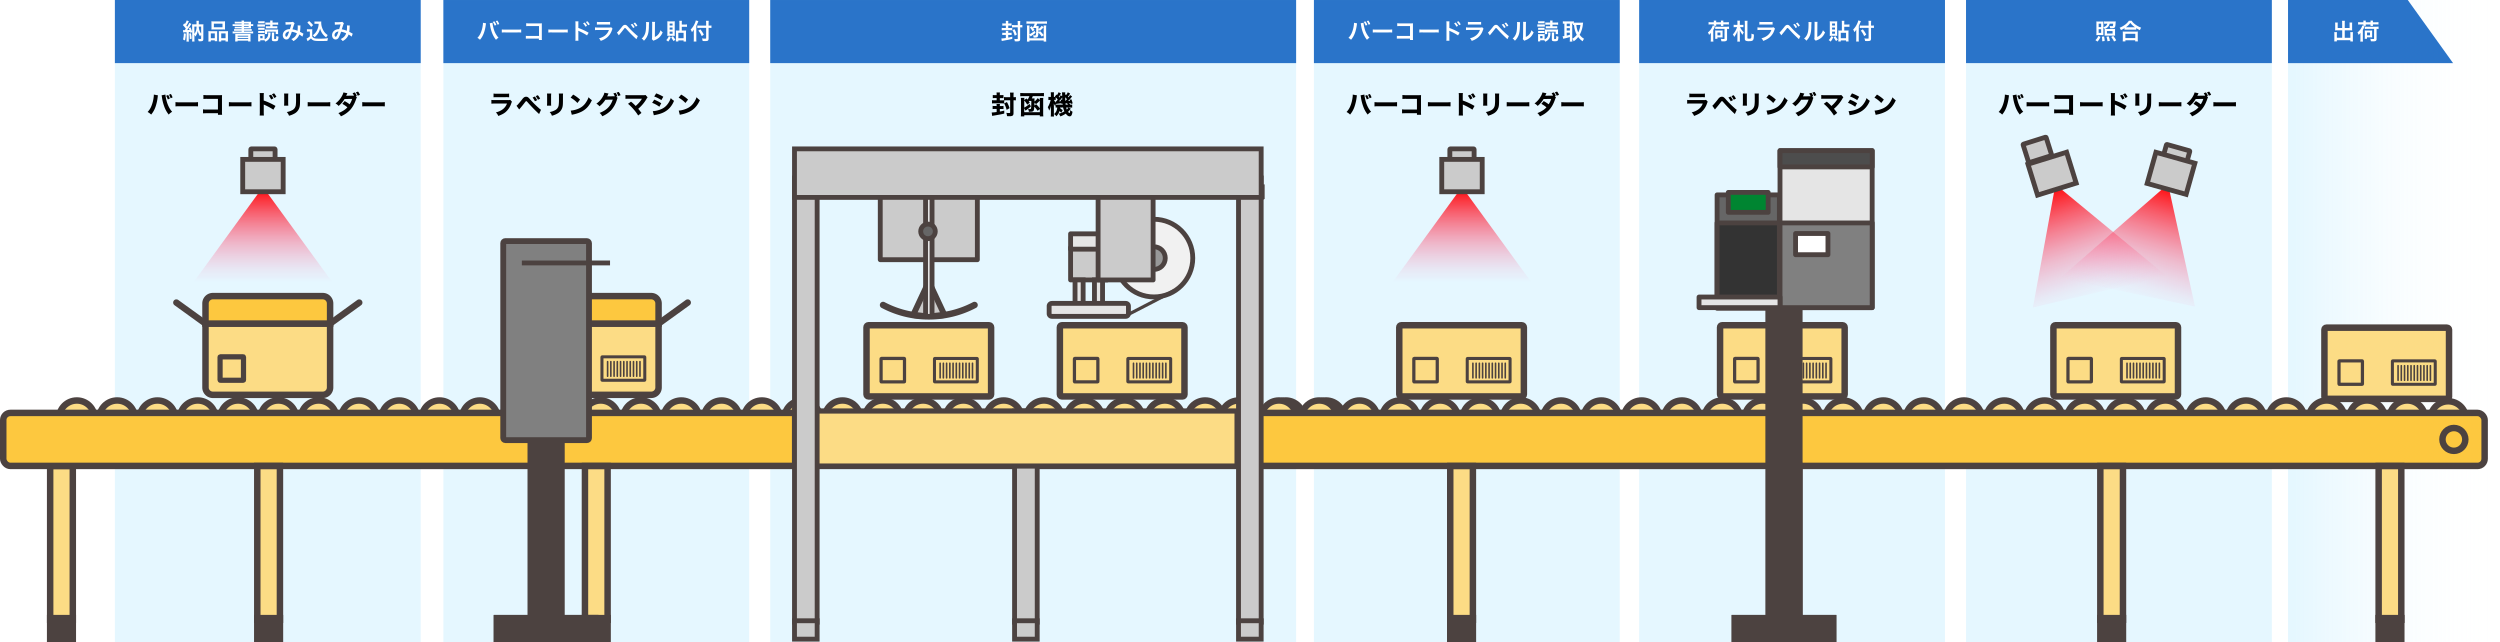<svg xmlns="http://www.w3.org/2000/svg" xmlns:xlink="http://www.w3.org/1999/xlink" viewBox="0 0 2611.25 670.98"><defs><linearGradient id="名称未設定グラデーション_5" x1="2389.85" y1="335.49" x2="2611.25" y2="335.49" gradientUnits="userSpaceOnUse"><stop offset="0.03" stop-color="#e5f7ff"/><stop offset="1" stop-color="#fff" stop-opacity="0"/></linearGradient><linearGradient id="名称未設定グラデーション_2" x1="274.65" y1="194.69" x2="274.65" y2="295.25" gradientUnits="userSpaceOnUse"><stop offset="0" stop-color="red"/><stop offset="0.22" stop-color="#ff1b29" stop-opacity="0.76"/><stop offset="0.6" stop-color="#ff496f" stop-opacity="0.36"/><stop offset="0.87" stop-color="#ff669b" stop-opacity="0.1"/><stop offset="1" stop-color="#ff71ac" stop-opacity="0"/></linearGradient><linearGradient id="名称未設定グラデーション_2-2" x1="1527.03" y1="194.69" x2="1527.03" y2="295.25" xlink:href="#名称未設定グラデーション_2"/><linearGradient id="名称未設定グラデーション_2-3" x1="2024.25" y1="280.55" x2="2024.25" y2="406.58" gradientTransform="translate(140.9 521.36) rotate(-17.26)" xlink:href="#名称未設定グラデーション_2"/><linearGradient id="名称未設定グラデーション_2-4" x1="2345.52" y1="61.69" x2="2345.52" y2="186.72" gradientTransform="translate(13.43 -504.6) rotate(15.69)" xlink:href="#名称未設定グラデーション_2"/></defs><g id="レイヤー_2" data-name="レイヤー 2"><g id="レイヤー_1-2" data-name="レイヤー 1"><circle cx="34.65" cy="458.98" r="11.94" style="fill:none;stroke:#4c4240;stroke-miterlimit:10;stroke-width:6.761px"/><rect x="52.39" y="486.76" width="23.66" height="160.56" style="fill:#fcdc85;stroke:#4c4240;stroke-miterlimit:10;stroke-width:6.761px"/><rect x="52.39" y="645.63" width="23.66" height="21.97" style="fill:#4c4240;stroke:#4c4240;stroke-miterlimit:10;stroke-width:6.761px"/><rect x="804.5" width="549.29" height="670.98" style="fill:#e5f7ff"/><rect x="463.1" width="319.43" height="670.98" style="fill:#e5f7ff"/><rect x="1372.39" width="319.43" height="670.98" style="fill:#e5f7ff"/><rect x="1712.1" width="319.43" height="670.98" style="fill:#e5f7ff"/><rect x="2053.51" width="319.43" height="670.98" style="fill:#e5f7ff"/><rect x="2389.85" width="221.41" height="670.98" style="fill:url(#名称未設定グラデーション_5)"/><rect x="120" width="319.43" height="670.98" style="fill:#e5f7ff"/><rect x="1069.51" y="-43.44" width="10.14" height="487.44" transform="translate(1274.87 -874.3) rotate(90)" style="fill:#b2b2b2;stroke:#4c4240;stroke-miterlimit:10;stroke-width:5.229px"/><circle cx="80.28" cy="436.9" r="18.59" style="fill:#fcdc85;stroke:#4c4240;stroke-miterlimit:10;stroke-width:6.761px"/><circle cx="122.37" cy="436.9" r="18.59" style="fill:#fcdc85;stroke:#4c4240;stroke-miterlimit:10;stroke-width:6.761px"/><circle cx="164.46" cy="436.9" r="18.59" style="fill:#fcdc85;stroke:#4c4240;stroke-miterlimit:10;stroke-width:6.761px"/><circle cx="206.55" cy="436.9" r="18.59" style="fill:#fcdc85;stroke:#4c4240;stroke-miterlimit:10;stroke-width:6.761px"/><circle cx="248.64" cy="436.9" r="18.59" style="fill:#fcdc85;stroke:#4c4240;stroke-miterlimit:10;stroke-width:6.761px"/><circle cx="290.73" cy="436.9" r="18.59" style="fill:#fcdc85;stroke:#4c4240;stroke-miterlimit:10;stroke-width:6.761px"/><circle cx="332.82" cy="436.9" r="18.59" style="fill:#fcdc85;stroke:#4c4240;stroke-miterlimit:10;stroke-width:6.761px"/><circle cx="374.91" cy="436.9" r="18.59" style="fill:#fcdc85;stroke:#4c4240;stroke-miterlimit:10;stroke-width:6.761px"/><circle cx="417" cy="436.9" r="18.59" style="fill:#fcdc85;stroke:#4c4240;stroke-miterlimit:10;stroke-width:6.761px"/><circle cx="459.09" cy="436.9" r="18.59" style="fill:#fcdc85;stroke:#4c4240;stroke-miterlimit:10;stroke-width:6.761px"/><circle cx="501.18" cy="436.9" r="18.59" style="fill:#fcdc85;stroke:#4c4240;stroke-miterlimit:10;stroke-width:6.761px"/><circle cx="543.27" cy="436.9" r="18.59" style="fill:#fcdc85;stroke:#4c4240;stroke-miterlimit:10;stroke-width:6.761px"/><circle cx="585.36" cy="436.9" r="18.59" style="fill:#fcdc85;stroke:#4c4240;stroke-miterlimit:10;stroke-width:6.761px"/><circle cx="627.45" cy="436.9" r="18.59" style="fill:#fcdc85;stroke:#4c4240;stroke-miterlimit:10;stroke-width:6.761px"/><circle cx="669.54" cy="436.9" r="18.59" style="fill:#fcdc85;stroke:#4c4240;stroke-miterlimit:10;stroke-width:6.761px"/><circle cx="711.63" cy="436.9" r="18.59" style="fill:#fcdc85;stroke:#4c4240;stroke-miterlimit:10;stroke-width:6.761px"/><circle cx="753.72" cy="436.9" r="18.59" style="fill:#fcdc85;stroke:#4c4240;stroke-miterlimit:10;stroke-width:6.761px"/><circle cx="795.81" cy="436.9" r="18.59" style="fill:#fcdc85;stroke:#4c4240;stroke-miterlimit:10;stroke-width:6.761px"/><circle cx="837.9" cy="436.9" r="18.59" style="fill:#fcdc85;stroke:#4c4240;stroke-miterlimit:10;stroke-width:6.761px"/><circle cx="879.99" cy="436.9" r="18.59" style="fill:#fcdc85;stroke:#4c4240;stroke-miterlimit:10;stroke-width:6.761px"/><circle cx="922.08" cy="436.9" r="18.59" style="fill:#fcdc85;stroke:#4c4240;stroke-miterlimit:10;stroke-width:6.761px"/><circle cx="964.17" cy="436.9" r="18.59" style="fill:#fcdc85;stroke:#4c4240;stroke-miterlimit:10;stroke-width:6.761px"/><circle cx="1006.26" cy="436.9" r="18.59" style="fill:#fcdc85;stroke:#4c4240;stroke-miterlimit:10;stroke-width:6.761px"/><circle cx="1048.35" cy="436.9" r="18.59" style="fill:#fcdc85;stroke:#4c4240;stroke-miterlimit:10;stroke-width:6.761px"/><circle cx="1090.44" cy="436.9" r="18.59" style="fill:#fcdc85;stroke:#4c4240;stroke-miterlimit:10;stroke-width:6.761px"/><circle cx="1132.52" cy="436.9" r="18.59" style="fill:#fcdc85;stroke:#4c4240;stroke-miterlimit:10;stroke-width:6.761px"/><circle cx="1174.61" cy="436.9" r="18.59" style="fill:#fcdc85;stroke:#4c4240;stroke-miterlimit:10;stroke-width:6.761px"/><circle cx="1216.7" cy="436.9" r="18.59" style="fill:#fcdc85;stroke:#4c4240;stroke-miterlimit:10;stroke-width:6.761px"/><circle cx="1258.79" cy="436.9" r="18.59" style="fill:#fcdc85;stroke:#4c4240;stroke-miterlimit:10;stroke-width:6.761px"/><circle cx="1300.88" cy="436.9" r="18.59" style="fill:#fcdc85;stroke:#4c4240;stroke-miterlimit:10;stroke-width:6.761px"/><circle cx="1342.97" cy="436.9" r="18.59" style="fill:#fcdc85;stroke:#4c4240;stroke-miterlimit:10;stroke-width:6.761px"/><circle cx="1385.06" cy="436.9" r="18.59" style="fill:#fcdc85;stroke:#4c4240;stroke-miterlimit:10;stroke-width:6.761px"/><circle cx="1293.8" cy="436.9" r="18.59" style="fill:#fcdc85;stroke:#4c4240;stroke-miterlimit:10;stroke-width:6.761px"/><circle cx="1335.89" cy="436.9" r="18.59" style="fill:#fcdc85;stroke:#4c4240;stroke-miterlimit:10;stroke-width:6.761px"/><circle cx="1377.98" cy="436.9" r="18.59" style="fill:#fcdc85;stroke:#4c4240;stroke-miterlimit:10;stroke-width:6.761px"/><circle cx="1420.07" cy="436.9" r="18.59" style="fill:#fcdc85;stroke:#4c4240;stroke-miterlimit:10;stroke-width:6.761px"/><circle cx="1462.16" cy="436.9" r="18.59" style="fill:#fcdc85;stroke:#4c4240;stroke-miterlimit:10;stroke-width:6.761px"/><circle cx="1504.24" cy="436.9" r="18.59" style="fill:#fcdc85;stroke:#4c4240;stroke-miterlimit:10;stroke-width:6.761px"/><circle cx="1546.33" cy="436.9" r="18.59" style="fill:#fcdc85;stroke:#4c4240;stroke-miterlimit:10;stroke-width:6.761px"/><circle cx="1588.42" cy="436.9" r="18.59" style="fill:#fcdc85;stroke:#4c4240;stroke-miterlimit:10;stroke-width:6.761px"/><circle cx="1630.51" cy="436.9" r="18.59" style="fill:#fcdc85;stroke:#4c4240;stroke-miterlimit:10;stroke-width:6.761px"/><circle cx="1672.6" cy="436.9" r="18.59" style="fill:#fcdc85;stroke:#4c4240;stroke-miterlimit:10;stroke-width:6.761px"/><circle cx="1714.69" cy="436.9" r="18.59" style="fill:#fcdc85;stroke:#4c4240;stroke-miterlimit:10;stroke-width:6.761px"/><circle cx="1756.78" cy="436.9" r="18.59" style="fill:#fcdc85;stroke:#4c4240;stroke-miterlimit:10;stroke-width:6.761px"/><circle cx="1798.87" cy="436.9" r="18.59" style="fill:#fcdc85;stroke:#4c4240;stroke-miterlimit:10;stroke-width:6.761px"/><circle cx="1840.96" cy="436.9" r="18.59" style="fill:#fcdc85;stroke:#4c4240;stroke-miterlimit:10;stroke-width:6.761px"/><circle cx="1883.05" cy="436.9" r="18.59" style="fill:#fcdc85;stroke:#4c4240;stroke-miterlimit:10;stroke-width:6.761px"/><circle cx="1925.14" cy="436.9" r="18.59" style="fill:#fcdc85;stroke:#4c4240;stroke-miterlimit:10;stroke-width:6.761px"/><circle cx="1967.23" cy="436.9" r="18.59" style="fill:#fcdc85;stroke:#4c4240;stroke-miterlimit:10;stroke-width:6.761px"/><circle cx="2009.32" cy="436.9" r="18.59" style="fill:#fcdc85;stroke:#4c4240;stroke-miterlimit:10;stroke-width:6.761px"/><circle cx="2051.41" cy="436.9" r="18.59" style="fill:#fcdc85;stroke:#4c4240;stroke-miterlimit:10;stroke-width:6.761px"/><circle cx="2093.5" cy="436.9" r="18.59" style="fill:#fcdc85;stroke:#4c4240;stroke-miterlimit:10;stroke-width:6.761px"/><circle cx="2135.59" cy="436.9" r="18.59" style="fill:#fcdc85;stroke:#4c4240;stroke-miterlimit:10;stroke-width:6.761px"/><circle cx="2177.68" cy="436.9" r="18.59" style="fill:#fcdc85;stroke:#4c4240;stroke-miterlimit:10;stroke-width:6.761px"/><circle cx="2219.77" cy="436.9" r="18.59" style="fill:#fcdc85;stroke:#4c4240;stroke-miterlimit:10;stroke-width:6.761px"/><circle cx="2261.86" cy="436.9" r="18.59" style="fill:#fcdc85;stroke:#4c4240;stroke-miterlimit:10;stroke-width:6.761px"/><circle cx="2303.95" cy="436.9" r="18.59" style="fill:#fcdc85;stroke:#4c4240;stroke-miterlimit:10;stroke-width:6.761px"/><circle cx="2346.04" cy="436.9" r="18.59" style="fill:#fcdc85;stroke:#4c4240;stroke-miterlimit:10;stroke-width:6.761px"/><circle cx="2388.13" cy="436.9" r="18.59" style="fill:#fcdc85;stroke:#4c4240;stroke-miterlimit:10;stroke-width:6.761px"/><circle cx="2430.22" cy="436.9" r="18.59" style="fill:#fcdc85;stroke:#4c4240;stroke-miterlimit:10;stroke-width:6.761px"/><circle cx="2472.31" cy="436.9" r="18.59" style="fill:#fcdc85;stroke:#4c4240;stroke-miterlimit:10;stroke-width:6.761px"/><circle cx="2514.4" cy="436.9" r="18.59" style="fill:#fcdc85;stroke:#4c4240;stroke-miterlimit:10;stroke-width:6.761px"/><circle cx="2557.17" cy="437.74" r="18.59" style="fill:#fcdc85;stroke:#4c4240;stroke-miterlimit:10;stroke-width:6.761px"/><rect x="3.38" y="431.3" width="2591.82" height="55.35" rx="7.42" style="fill:#fdc83f;stroke:#4c4240;stroke-miterlimit:10;stroke-width:6.761px"/><circle cx="2563.09" cy="458.98" r="11.94" style="fill:none;stroke:#4c4240;stroke-miterlimit:10;stroke-width:6.761px"/><rect x="268.73" y="486.76" width="23.66" height="160.56" style="fill:#fcdc85;stroke:#4c4240;stroke-miterlimit:10;stroke-width:6.761px"/><rect x="268.73" y="645.63" width="23.66" height="21.97" style="fill:#4c4240;stroke:#4c4240;stroke-miterlimit:10;stroke-width:6.761px"/><rect x="610.98" y="486.76" width="23.66" height="160.56" style="fill:#fcdc85;stroke:#4c4240;stroke-miterlimit:10;stroke-width:6.761px"/><rect x="610.98" y="645.63" width="23.66" height="21.97" style="fill:#4c4240;stroke:#4c4240;stroke-miterlimit:10;stroke-width:6.761px"/><rect x="1514.78" y="486.76" width="23.66" height="160.56" style="fill:#fcdc85;stroke:#4c4240;stroke-miterlimit:10;stroke-width:6.761px"/><rect x="1514.78" y="645.63" width="23.66" height="21.97" style="fill:#4c4240;stroke:#4c4240;stroke-miterlimit:10;stroke-width:6.761px"/><rect x="1855.77" y="486.76" width="23.66" height="160.56" style="fill:#fcdc85;stroke:#4c4240;stroke-miterlimit:10;stroke-width:6.761px"/><rect x="1855.77" y="645.63" width="23.66" height="21.97" style="fill:#4c4240;stroke:#4c4240;stroke-miterlimit:10;stroke-width:6.761px"/><rect x="1293.63" y="185.91" width="23.66" height="463.96" style="fill:#cbcbcb;stroke:#4c4240;stroke-miterlimit:10;stroke-width:5.07px"/><rect x="1293.63" y="648.39" width="23.66" height="19.21" style="fill:#cbcbcb;stroke:#4c4240;stroke-miterlimit:10;stroke-width:5.07px"/><rect x="1059.71" y="429.29" width="23.66" height="220.58" style="fill:#cbcbcb;stroke:#4c4240;stroke-miterlimit:10;stroke-width:5.07px"/><rect x="1059.71" y="648.39" width="23.66" height="19.21" style="fill:#cbcbcb;stroke:#4c4240;stroke-miterlimit:10;stroke-width:5.07px"/><path d="M214.65,404.71a7.68,7.68,0,0,0,7.68,7.68H337.1a7.68,7.68,0,0,0,7.69-7.68V338H214.65Z" style="fill:#fcdc85;stroke:#4c4240;stroke-miterlimit:10;stroke-width:6.761px"/><path d="M337.1,309.29H222.33a7.68,7.68,0,0,0-7.68,7.69v21H344.79V317A7.69,7.69,0,0,0,337.1,309.29Z" style="fill:#fdc83f;stroke:#4c4240;stroke-miterlimit:10;stroke-width:6.761px"/><rect x="229.86" y="372.71" width="24.47" height="24.47" rx="0.23" style="fill:none;stroke:#4c4240;stroke-miterlimit:10;stroke-width:5.438px"/><line x1="184.22" y1="316.05" x2="214.65" y2="338.03" style="fill:none;stroke:#4c4240;stroke-linecap:round;stroke-linejoin:round;stroke-width:6.761px"/><line x1="375.21" y1="316.05" x2="344.79" y2="338.03" style="fill:none;stroke:#4c4240;stroke-linecap:round;stroke-linejoin:round;stroke-width:6.761px"/><path d="M557.74,404.71a7.68,7.68,0,0,0,7.69,7.68H680.2a7.68,7.68,0,0,0,7.68-7.68V338H557.74Z" style="fill:#fcdc85;stroke:#4c4240;stroke-miterlimit:10;stroke-width:6.761px"/><path d="M680.2,309.29H565.43a7.69,7.69,0,0,0-7.69,7.69v21H687.88V317A7.68,7.68,0,0,0,680.2,309.29Z" style="fill:#fdc83f;stroke:#4c4240;stroke-miterlimit:10;stroke-width:6.761px"/><rect x="572.95" y="372.71" width="24.47" height="24.47" rx="0.23" style="fill:none;stroke:#4c4240;stroke-miterlimit:10;stroke-width:3.38px"/><rect x="628.73" y="372.71" width="44.75" height="24.47" rx="0.32" style="fill:none;stroke:#4c4240;stroke-miterlimit:10;stroke-width:3.177px"/><line x1="527.32" y1="316.05" x2="557.74" y2="338.03" style="fill:none;stroke:#4c4240;stroke-linecap:round;stroke-linejoin:round;stroke-width:6.761px"/><line x1="718.31" y1="316.05" x2="687.88" y2="338.03" style="fill:none;stroke:#4c4240;stroke-linecap:round;stroke-linejoin:round;stroke-width:6.761px"/><line x1="634.64" y1="377.74" x2="634.64" y2="392.96" style="fill:none;stroke:#4c4240;stroke-linecap:round;stroke-linejoin:round;stroke-width:1.69px"/><line x1="638.02" y1="377.74" x2="638.02" y2="392.96" style="fill:none;stroke:#4c4240;stroke-linecap:round;stroke-linejoin:round;stroke-width:1.69px"/><line x1="641.41" y1="377.74" x2="641.41" y2="392.96" style="fill:none;stroke:#4c4240;stroke-linecap:round;stroke-linejoin:round;stroke-width:1.69px"/><line x1="644.79" y1="377.74" x2="644.79" y2="392.96" style="fill:none;stroke:#4c4240;stroke-linecap:round;stroke-linejoin:round;stroke-width:1.69px"/><line x1="648.17" y1="377.74" x2="648.17" y2="392.96" style="fill:none;stroke:#4c4240;stroke-linecap:round;stroke-linejoin:round;stroke-width:1.69px"/><line x1="651.55" y1="377.74" x2="651.55" y2="392.96" style="fill:none;stroke:#4c4240;stroke-linecap:round;stroke-linejoin:round;stroke-width:1.69px"/><line x1="654.93" y1="377.74" x2="654.93" y2="392.96" style="fill:none;stroke:#4c4240;stroke-linecap:round;stroke-linejoin:round;stroke-width:1.69px"/><line x1="658.31" y1="377.74" x2="658.31" y2="392.96" style="fill:none;stroke:#4c4240;stroke-linecap:round;stroke-linejoin:round;stroke-width:1.69px"/><line x1="661.69" y1="377.74" x2="661.69" y2="392.96" style="fill:none;stroke:#4c4240;stroke-linecap:round;stroke-linejoin:round;stroke-width:1.69px"/><line x1="665.07" y1="377.74" x2="665.07" y2="392.96" style="fill:none;stroke:#4c4240;stroke-linecap:round;stroke-linejoin:round;stroke-width:1.69px"/><line x1="668.45" y1="377.74" x2="668.45" y2="392.96" style="fill:none;stroke:#4c4240;stroke-linecap:round;stroke-linejoin:round;stroke-width:1.69px"/><rect x="261.97" y="155.49" width="25.35" height="20.28" rx="0.55" style="fill:#cbcbcb;stroke:#4c4240;stroke-miterlimit:10;stroke-width:5.07px"/><polygon points="274.65 195.21 201.46 295.77 347.83 295.77 274.65 195.21" style="fill:url(#名称未設定グラデーション_2)"/><rect x="253.52" y="166.48" width="42.25" height="33.8" style="fill:#cbcbcb;stroke:#4c4240;stroke-miterlimit:10;stroke-width:5.07px"/><rect x="1514.36" y="155.49" width="25.35" height="20.28" rx="0.55" style="fill:#cbcbcb;stroke:#4c4240;stroke-miterlimit:10;stroke-width:5.07px"/><polygon points="1527.03 195.21 1453.85 295.77 1600.22 295.77 1527.03 195.21" style="fill:url(#名称未設定グラデーション_2-2)"/><rect x="1505.91" y="166.48" width="42.25" height="33.8" style="fill:#cbcbcb;stroke:#4c4240;stroke-miterlimit:10;stroke-width:5.07px"/><rect x="2193.79" y="486.76" width="23.66" height="160.56" style="fill:#fcdc85;stroke:#4c4240;stroke-miterlimit:10;stroke-width:6.761px"/><rect x="2193.79" y="645.63" width="23.66" height="21.97" style="fill:#4c4240;stroke:#4c4240;stroke-miterlimit:10;stroke-width:6.761px"/><rect x="2484.49" y="486.76" width="23.66" height="160.56" style="fill:#fcdc85;stroke:#4c4240;stroke-miterlimit:10;stroke-width:6.761px"/><rect x="2484.49" y="645.63" width="23.66" height="21.97" style="fill:#4c4240;stroke:#4c4240;stroke-miterlimit:10;stroke-width:6.761px"/><rect x="2125.47" y="154.38" width="25.35" height="20.28" rx="0.55" transform="matrix(0.95, -0.3, 0.3, 0.95, 47.45, 641.72)" style="fill:#cbcbcb;stroke:#4c4240;stroke-miterlimit:10;stroke-width:5.07px"/><polygon points="2146.92 192.65 2123.41 321.13 2263.19 288.5 2146.92 192.65" style="fill:url(#名称未設定グラデーション_2-3)"/><rect x="2122.28" y="164.57" width="42.25" height="33.8" transform="translate(42.66 644.05) rotate(-17.26)" style="fill:#cbcbcb;stroke:#4c4240;stroke-miterlimit:10;stroke-width:5.07px"/><rect x="2259.81" y="153.69" width="25.35" height="20.28" rx="0.55" transform="translate(128.93 -608.31) rotate(15.69)" style="fill:#cbcbcb;stroke:#4c4240;stroke-miterlimit:10;stroke-width:5.07px"/><polygon points="2264.49 192.31 2151.76 290.52 2292.68 320.25 2264.49 192.31" style="fill:url(#名称未設定グラデーション_2-4)"/><rect x="2246.56" y="164.02" width="42.25" height="33.8" transform="translate(133.37 -606.38) rotate(15.69)" style="fill:#cbcbcb;stroke:#4c4240;stroke-miterlimit:10;stroke-width:5.07px"/><rect x="1032.25" y="226.9" width="57.46" height="462.25" transform="translate(1519.01 -602.95) rotate(90)" style="fill:#fcdc85;stroke:#4c4240;stroke-miterlimit:10;stroke-width:5.401px"/><rect x="919.43" y="191.83" width="101.41" height="79.44" style="fill:#cbcbcb;stroke:#4c4240;stroke-linecap:round;stroke-linejoin:round;stroke-width:5.07px"/><path d="M986.5,329.06l-16.36-35-16.36,35a124.45,124.45,0,0,0,32.72,0Z" style="fill:#cbcbcb;stroke:#4c4240;stroke-linecap:round;stroke-linejoin:round;stroke-width:6.123px"/><path d="M922.38,318.59a102.3,102.3,0,0,0,95.51,0" style="fill:none;stroke:#4c4240;stroke-linecap:round;stroke-linejoin:round;stroke-width:6.761px"/><rect x="966.76" y="201.97" width="6.76" height="128.45" style="fill:#e5e5e5;stroke:#4c4240;stroke-linecap:round;stroke-linejoin:round;stroke-width:5.07px"/><circle cx="969.29" cy="241.69" r="7.61" style="fill:#666;stroke:#4c4240;stroke-linecap:round;stroke-linejoin:round;stroke-width:5.07px"/><rect x="919.43" y="191.83" width="101.41" height="13.52" style="fill:#cbcbcb;stroke:#4c4240;stroke-linecap:round;stroke-linejoin:round;stroke-width:5.07px"/><rect x="905.07" y="339.72" width="130.14" height="74.37" rx="2.05" style="fill:#fcdc85;stroke:#4c4240;stroke-miterlimit:10;stroke-width:6.761px"/><rect x="920.28" y="374.4" width="24.47" height="24.47" rx="0.23" style="fill:none;stroke:#4c4240;stroke-miterlimit:10;stroke-width:3.38px"/><rect x="976.05" y="374.4" width="44.75" height="24.47" rx="0.32" style="fill:none;stroke:#4c4240;stroke-miterlimit:10;stroke-width:3.177px"/><line x1="981.97" y1="379.43" x2="981.97" y2="394.65" style="fill:none;stroke:#4c4240;stroke-linecap:round;stroke-linejoin:round;stroke-width:1.69px"/><line x1="985.35" y1="379.43" x2="985.35" y2="394.65" style="fill:none;stroke:#4c4240;stroke-linecap:round;stroke-linejoin:round;stroke-width:1.69px"/><line x1="988.73" y1="379.43" x2="988.73" y2="394.65" style="fill:none;stroke:#4c4240;stroke-linecap:round;stroke-linejoin:round;stroke-width:1.69px"/><line x1="992.11" y1="379.43" x2="992.11" y2="394.65" style="fill:none;stroke:#4c4240;stroke-linecap:round;stroke-linejoin:round;stroke-width:1.69px"/><line x1="995.49" y1="379.43" x2="995.49" y2="394.65" style="fill:none;stroke:#4c4240;stroke-linecap:round;stroke-linejoin:round;stroke-width:1.69px"/><line x1="998.87" y1="379.43" x2="998.87" y2="394.65" style="fill:none;stroke:#4c4240;stroke-linecap:round;stroke-linejoin:round;stroke-width:1.69px"/><line x1="1002.25" y1="379.43" x2="1002.25" y2="394.65" style="fill:none;stroke:#4c4240;stroke-linecap:round;stroke-linejoin:round;stroke-width:1.69px"/><line x1="1005.63" y1="379.43" x2="1005.63" y2="394.65" style="fill:none;stroke:#4c4240;stroke-linecap:round;stroke-linejoin:round;stroke-width:1.69px"/><line x1="1009.01" y1="379.43" x2="1009.01" y2="394.65" style="fill:none;stroke:#4c4240;stroke-linecap:round;stroke-linejoin:round;stroke-width:1.69px"/><line x1="1012.39" y1="379.43" x2="1012.39" y2="394.65" style="fill:none;stroke:#4c4240;stroke-linecap:round;stroke-linejoin:round;stroke-width:1.69px"/><line x1="1015.77" y1="379.43" x2="1015.77" y2="394.65" style="fill:none;stroke:#4c4240;stroke-linecap:round;stroke-linejoin:round;stroke-width:1.69px"/><rect x="1107.04" y="339.72" width="130.14" height="74.37" rx="2.05" style="fill:#fcdc85;stroke:#4c4240;stroke-miterlimit:10;stroke-width:6.761px"/><rect x="1122.25" y="374.4" width="24.47" height="24.47" rx="0.23" style="fill:none;stroke:#4c4240;stroke-miterlimit:10;stroke-width:3.38px"/><rect x="1178.02" y="374.4" width="44.75" height="24.47" rx="0.32" style="fill:none;stroke:#4c4240;stroke-miterlimit:10;stroke-width:3.177px"/><line x1="1183.94" y1="379.43" x2="1183.94" y2="394.65" style="fill:none;stroke:#4c4240;stroke-linecap:round;stroke-linejoin:round;stroke-width:1.69px"/><line x1="1187.32" y1="379.43" x2="1187.32" y2="394.65" style="fill:none;stroke:#4c4240;stroke-linecap:round;stroke-linejoin:round;stroke-width:1.69px"/><line x1="1190.7" y1="379.43" x2="1190.7" y2="394.65" style="fill:none;stroke:#4c4240;stroke-linecap:round;stroke-linejoin:round;stroke-width:1.69px"/><line x1="1194.08" y1="379.43" x2="1194.08" y2="394.65" style="fill:none;stroke:#4c4240;stroke-linecap:round;stroke-linejoin:round;stroke-width:1.69px"/><line x1="1197.46" y1="379.43" x2="1197.46" y2="394.65" style="fill:none;stroke:#4c4240;stroke-linecap:round;stroke-linejoin:round;stroke-width:1.69px"/><line x1="1200.84" y1="379.43" x2="1200.84" y2="394.65" style="fill:none;stroke:#4c4240;stroke-linecap:round;stroke-linejoin:round;stroke-width:1.69px"/><line x1="1204.22" y1="379.43" x2="1204.22" y2="394.65" style="fill:none;stroke:#4c4240;stroke-linecap:round;stroke-linejoin:round;stroke-width:1.69px"/><line x1="1207.6" y1="379.43" x2="1207.6" y2="394.65" style="fill:none;stroke:#4c4240;stroke-linecap:round;stroke-linejoin:round;stroke-width:1.69px"/><line x1="1210.98" y1="379.43" x2="1210.98" y2="394.65" style="fill:none;stroke:#4c4240;stroke-linecap:round;stroke-linejoin:round;stroke-width:1.69px"/><line x1="1214.36" y1="379.43" x2="1214.36" y2="394.65" style="fill:none;stroke:#4c4240;stroke-linecap:round;stroke-linejoin:round;stroke-width:1.69px"/><line x1="1217.74" y1="379.43" x2="1217.74" y2="394.65" style="fill:none;stroke:#4c4240;stroke-linecap:round;stroke-linejoin:round;stroke-width:1.69px"/><rect x="1461.54" y="339.72" width="130.14" height="74.37" rx="2.05" style="fill:#fcdc85;stroke:#4c4240;stroke-miterlimit:10;stroke-width:6.761px"/><rect x="1476.75" y="374.4" width="24.47" height="24.47" rx="0.23" style="fill:none;stroke:#4c4240;stroke-miterlimit:10;stroke-width:3.38px"/><rect x="1532.53" y="374.4" width="44.75" height="24.47" rx="0.32" style="fill:none;stroke:#4c4240;stroke-miterlimit:10;stroke-width:3.177px"/><line x1="1538.44" y1="379.43" x2="1538.44" y2="394.65" style="fill:none;stroke:#4c4240;stroke-linecap:round;stroke-linejoin:round;stroke-width:1.69px"/><line x1="1541.82" y1="379.43" x2="1541.82" y2="394.65" style="fill:none;stroke:#4c4240;stroke-linecap:round;stroke-linejoin:round;stroke-width:1.69px"/><line x1="1545.2" y1="379.43" x2="1545.2" y2="394.65" style="fill:none;stroke:#4c4240;stroke-linecap:round;stroke-linejoin:round;stroke-width:1.69px"/><line x1="1548.58" y1="379.43" x2="1548.58" y2="394.65" style="fill:none;stroke:#4c4240;stroke-linecap:round;stroke-linejoin:round;stroke-width:1.69px"/><line x1="1551.96" y1="379.43" x2="1551.96" y2="394.65" style="fill:none;stroke:#4c4240;stroke-linecap:round;stroke-linejoin:round;stroke-width:1.69px"/><line x1="1555.34" y1="379.43" x2="1555.34" y2="394.65" style="fill:none;stroke:#4c4240;stroke-linecap:round;stroke-linejoin:round;stroke-width:1.69px"/><line x1="1558.72" y1="379.43" x2="1558.72" y2="394.65" style="fill:none;stroke:#4c4240;stroke-linecap:round;stroke-linejoin:round;stroke-width:1.69px"/><line x1="1562.1" y1="379.43" x2="1562.1" y2="394.65" style="fill:none;stroke:#4c4240;stroke-linecap:round;stroke-linejoin:round;stroke-width:1.69px"/><line x1="1565.48" y1="379.43" x2="1565.48" y2="394.65" style="fill:none;stroke:#4c4240;stroke-linecap:round;stroke-linejoin:round;stroke-width:1.69px"/><line x1="1568.87" y1="379.43" x2="1568.87" y2="394.65" style="fill:none;stroke:#4c4240;stroke-linecap:round;stroke-linejoin:round;stroke-width:1.69px"/><line x1="1572.25" y1="379.43" x2="1572.25" y2="394.65" style="fill:none;stroke:#4c4240;stroke-linecap:round;stroke-linejoin:round;stroke-width:1.69px"/><rect x="1796.61" y="339.72" width="130.14" height="74.37" rx="2.05" style="fill:#fcdc85;stroke:#4c4240;stroke-miterlimit:10;stroke-width:6.761px"/><rect x="1811.82" y="374.4" width="24.47" height="24.47" rx="0.23" style="fill:none;stroke:#4c4240;stroke-miterlimit:10;stroke-width:3.38px"/><rect x="1867.6" y="374.4" width="44.75" height="24.47" rx="0.32" style="fill:none;stroke:#4c4240;stroke-miterlimit:10;stroke-width:3.177px"/><line x1="1873.51" y1="379.43" x2="1873.51" y2="394.65" style="fill:none;stroke:#4c4240;stroke-linecap:round;stroke-linejoin:round;stroke-width:1.69px"/><line x1="1876.89" y1="379.43" x2="1876.89" y2="394.65" style="fill:none;stroke:#4c4240;stroke-linecap:round;stroke-linejoin:round;stroke-width:1.69px"/><line x1="1880.27" y1="379.43" x2="1880.27" y2="394.65" style="fill:none;stroke:#4c4240;stroke-linecap:round;stroke-linejoin:round;stroke-width:1.69px"/><line x1="1883.65" y1="379.43" x2="1883.65" y2="394.65" style="fill:none;stroke:#4c4240;stroke-linecap:round;stroke-linejoin:round;stroke-width:1.69px"/><line x1="1887.03" y1="379.43" x2="1887.03" y2="394.65" style="fill:none;stroke:#4c4240;stroke-linecap:round;stroke-linejoin:round;stroke-width:1.69px"/><line x1="1890.41" y1="379.43" x2="1890.41" y2="394.65" style="fill:none;stroke:#4c4240;stroke-linecap:round;stroke-linejoin:round;stroke-width:1.69px"/><line x1="1893.79" y1="379.43" x2="1893.79" y2="394.65" style="fill:none;stroke:#4c4240;stroke-linecap:round;stroke-linejoin:round;stroke-width:1.69px"/><line x1="1897.17" y1="379.43" x2="1897.17" y2="394.65" style="fill:none;stroke:#4c4240;stroke-linecap:round;stroke-linejoin:round;stroke-width:1.69px"/><line x1="1900.55" y1="379.43" x2="1900.55" y2="394.65" style="fill:none;stroke:#4c4240;stroke-linecap:round;stroke-linejoin:round;stroke-width:1.69px"/><line x1="1903.93" y1="379.43" x2="1903.93" y2="394.65" style="fill:none;stroke:#4c4240;stroke-linecap:round;stroke-linejoin:round;stroke-width:1.69px"/><line x1="1907.31" y1="379.43" x2="1907.31" y2="394.65" style="fill:none;stroke:#4c4240;stroke-linecap:round;stroke-linejoin:round;stroke-width:1.69px"/><rect x="2144.78" y="339.72" width="130.14" height="74.37" rx="2.05" style="fill:#fcdc85;stroke:#4c4240;stroke-miterlimit:10;stroke-width:6.761px"/><rect x="2159.99" y="374.4" width="24.47" height="24.47" rx="0.23" style="fill:none;stroke:#4c4240;stroke-miterlimit:10;stroke-width:3.38px"/><rect x="2215.76" y="374.4" width="44.75" height="24.47" rx="0.32" style="fill:none;stroke:#4c4240;stroke-miterlimit:10;stroke-width:3.177px"/><line x1="2221.68" y1="379.43" x2="2221.68" y2="394.65" style="fill:none;stroke:#4c4240;stroke-linecap:round;stroke-linejoin:round;stroke-width:1.69px"/><line x1="2225.06" y1="379.43" x2="2225.06" y2="394.65" style="fill:none;stroke:#4c4240;stroke-linecap:round;stroke-linejoin:round;stroke-width:1.69px"/><line x1="2228.44" y1="379.43" x2="2228.44" y2="394.65" style="fill:none;stroke:#4c4240;stroke-linecap:round;stroke-linejoin:round;stroke-width:1.69px"/><line x1="2231.82" y1="379.43" x2="2231.82" y2="394.65" style="fill:none;stroke:#4c4240;stroke-linecap:round;stroke-linejoin:round;stroke-width:1.69px"/><line x1="2235.2" y1="379.43" x2="2235.2" y2="394.65" style="fill:none;stroke:#4c4240;stroke-linecap:round;stroke-linejoin:round;stroke-width:1.69px"/><line x1="2238.58" y1="379.43" x2="2238.58" y2="394.65" style="fill:none;stroke:#4c4240;stroke-linecap:round;stroke-linejoin:round;stroke-width:1.69px"/><line x1="2241.96" y1="379.43" x2="2241.96" y2="394.65" style="fill:none;stroke:#4c4240;stroke-linecap:round;stroke-linejoin:round;stroke-width:1.69px"/><line x1="2245.34" y1="379.43" x2="2245.34" y2="394.65" style="fill:none;stroke:#4c4240;stroke-linecap:round;stroke-linejoin:round;stroke-width:1.69px"/><line x1="2248.72" y1="379.43" x2="2248.72" y2="394.65" style="fill:none;stroke:#4c4240;stroke-linecap:round;stroke-linejoin:round;stroke-width:1.69px"/><line x1="2252.1" y1="379.43" x2="2252.1" y2="394.65" style="fill:none;stroke:#4c4240;stroke-linecap:round;stroke-linejoin:round;stroke-width:1.69px"/><line x1="2255.48" y1="379.43" x2="2255.48" y2="394.65" style="fill:none;stroke:#4c4240;stroke-linecap:round;stroke-linejoin:round;stroke-width:1.69px"/><rect x="2427.87" y="342.25" width="130.14" height="74.37" rx="2.05" style="fill:#fcdc85;stroke:#4c4240;stroke-miterlimit:10;stroke-width:6.761px"/><rect x="2443.09" y="376.94" width="24.47" height="24.47" rx="0.23" style="fill:none;stroke:#4c4240;stroke-miterlimit:10;stroke-width:3.38px"/><rect x="2498.86" y="376.94" width="44.75" height="24.47" rx="0.32" style="fill:none;stroke:#4c4240;stroke-miterlimit:10;stroke-width:3.177px"/><line x1="2504.78" y1="381.97" x2="2504.78" y2="397.18" style="fill:none;stroke:#4c4240;stroke-linecap:round;stroke-linejoin:round;stroke-width:1.69px"/><line x1="2508.16" y1="381.97" x2="2508.16" y2="397.18" style="fill:none;stroke:#4c4240;stroke-linecap:round;stroke-linejoin:round;stroke-width:1.69px"/><line x1="2511.54" y1="381.97" x2="2511.54" y2="397.18" style="fill:none;stroke:#4c4240;stroke-linecap:round;stroke-linejoin:round;stroke-width:1.69px"/><line x1="2514.92" y1="381.97" x2="2514.92" y2="397.18" style="fill:none;stroke:#4c4240;stroke-linecap:round;stroke-linejoin:round;stroke-width:1.69px"/><line x1="2518.3" y1="381.97" x2="2518.3" y2="397.18" style="fill:none;stroke:#4c4240;stroke-linecap:round;stroke-linejoin:round;stroke-width:1.69px"/><line x1="2521.68" y1="381.97" x2="2521.68" y2="397.18" style="fill:none;stroke:#4c4240;stroke-linecap:round;stroke-linejoin:round;stroke-width:1.69px"/><line x1="2525.06" y1="381.97" x2="2525.06" y2="397.18" style="fill:none;stroke:#4c4240;stroke-linecap:round;stroke-linejoin:round;stroke-width:1.69px"/><line x1="2528.44" y1="381.97" x2="2528.44" y2="397.18" style="fill:none;stroke:#4c4240;stroke-linecap:round;stroke-linejoin:round;stroke-width:1.69px"/><line x1="2531.82" y1="381.97" x2="2531.82" y2="397.18" style="fill:none;stroke:#4c4240;stroke-linecap:round;stroke-linejoin:round;stroke-width:1.69px"/><line x1="2535.2" y1="381.97" x2="2535.2" y2="397.18" style="fill:none;stroke:#4c4240;stroke-linecap:round;stroke-linejoin:round;stroke-width:1.69px"/><line x1="2538.58" y1="381.97" x2="2538.58" y2="397.18" style="fill:none;stroke:#4c4240;stroke-linecap:round;stroke-linejoin:round;stroke-width:1.69px"/><rect x="1118.23" y="258.59" width="38.03" height="33.8" style="fill:#cbcbcb;stroke:#4c4240;stroke-linecap:round;stroke-linejoin:round;stroke-width:5.07px"/><rect x="1118.23" y="244.22" width="38.03" height="16.06" style="fill:#e5e5e5;stroke:#4c4240;stroke-linecap:round;stroke-linejoin:round;stroke-width:5.07px"/><circle cx="1205.28" cy="269.58" r="40.56" style="fill:#f1f1f1;stroke:#4c4240;stroke-miterlimit:10;stroke-width:5.07px"/><circle cx="1205.28" cy="269.58" r="11.83" style="fill:#989898;stroke:#4c4240;stroke-miterlimit:10;stroke-width:5.07px"/><rect x="1122.88" y="292.39" width="8.45" height="25.35" style="fill:#e5e5e5;stroke:#4c4240;stroke-miterlimit:10;stroke-width:5.07px"/><rect x="1143.16" y="292.39" width="8.45" height="25.35" style="fill:#e5e5e5;stroke:#4c4240;stroke-miterlimit:10;stroke-width:5.07px"/><rect x="1146.97" y="195.21" width="57.46" height="97.18" style="fill:#cbcbcb;stroke:#4c4240;stroke-linecap:round;stroke-linejoin:round;stroke-width:5.07px"/><rect x="1095.84" y="316.9" width="82.82" height="13.52" rx="2.83" style="fill:#e5e5e5"/><path d="M1175.83,319.43a.3.3,0,0,1,.29.3v7.87a.29.29,0,0,1-.29.29h-77.16a.29.29,0,0,1-.3-.29v-7.87a.3.3,0,0,1,.3-.3h77.16m0-5.07h-77.16a5.38,5.38,0,0,0-5.37,5.37v7.87a5.38,5.38,0,0,0,5.37,5.36h77.16a5.37,5.37,0,0,0,5.36-5.36v-7.87a5.37,5.37,0,0,0-5.36-5.37Z" style="fill:#4c4240"/><rect x="829.85" y="185.91" width="23.66" height="463.96" style="fill:#cbcbcb;stroke:#4c4240;stroke-miterlimit:10;stroke-width:5.07px"/><rect x="829.85" y="648.39" width="23.66" height="19.21" style="fill:#cbcbcb;stroke:#4c4240;stroke-miterlimit:10;stroke-width:5.07px"/><rect x="1048.22" y="-62.87" width="50.7" height="487.44" transform="translate(1254.42 -892.73) rotate(90)" style="fill:#cbcbcb;stroke:#4c4240;stroke-miterlimit:10;stroke-width:5.07px"/><line x1="1176.33" y1="329.58" x2="1225.35" y2="304.22" style="fill:none;stroke:#4c4240;stroke-linecap:round;stroke-linejoin:round;stroke-width:3.38px"/><rect x="1843.93" y="275.49" width="38.87" height="373.52" rx="0.78" style="fill:#4c4240"/><rect x="1808.44" y="642.25" width="109.86" height="28.73" rx="0.36" style="fill:#4c4240"/><rect x="1859.21" y="157.39" width="96.28" height="163.93" style="fill:#e5e5e5;stroke:#4c4240;stroke-linecap:round;stroke-linejoin:round;stroke-width:5.07px"/><rect x="1859.21" y="232.85" width="96.28" height="88.47" style="fill:gray;stroke:#4c4240;stroke-linecap:round;stroke-linejoin:round;stroke-width:5.07px"/><rect x="1793.5" y="203.58" width="65.05" height="118.39" style="fill:#666;stroke:#4c4240;stroke-linecap:round;stroke-linejoin:round;stroke-width:5.07px"/><rect x="1875.47" y="243.91" width="33.83" height="22.12" style="fill:#fff;stroke:#4c4240;stroke-linecap:round;stroke-linejoin:round;stroke-width:5.07px"/><rect x="1859.21" y="157.39" width="96.28" height="16.91" style="fill:#4d4d4d;stroke:#4c4240;stroke-linecap:round;stroke-linejoin:round;stroke-width:5.07px"/><rect x="1793.5" y="232.85" width="65.05" height="88.47" style="fill:#333;stroke:#4c4240;stroke-linecap:round;stroke-linejoin:round;stroke-width:5.07px"/><rect x="1774.64" y="310.26" width="84.57" height="11.06" style="fill:#e5e5e5;stroke:#4c4240;stroke-linecap:round;stroke-linejoin:round;stroke-width:5.07px"/><rect x="1805.21" y="200.97" width="41.63" height="20.82" style="fill:#008531;stroke:#4c4240;stroke-linecap:round;stroke-linejoin:round;stroke-width:5.07px"/><rect x="550.98" y="392.11" width="38.87" height="256.9" rx="0.65" style="fill:#4c4240"/><rect x="515.49" y="642.25" width="109.86" height="28.73" rx="0.36" style="fill:#4c4240"/><rect x="525.63" y="251.83" width="89.58" height="207.89" rx="2.15" style="fill:gray;stroke:#4c4240;stroke-miterlimit:10;stroke-width:6.105px"/><line x1="545.07" y1="274.65" x2="637.18" y2="274.65" style="fill:none;stroke:#4c4240;stroke-miterlimit:10;stroke-width:5.07px"/><rect x="120" width="319.43" height="65.92" style="fill:#2a74c9"/><path d="M191.09,31.45a7.59,7.59,0,0,0,1.11.07h.71c.57-.71.76-1,1.19-1.58a28.5,28.5,0,0,0-3-3.62l1.3-2c.33.38.45.5.69.76A14.45,14.45,0,0,0,195,21.32l2.32.85a9.34,9.34,0,0,0-.5.88,39.39,39.39,0,0,1-2.2,3.74,4.12,4.12,0,0,0,.38.47c.28.36.35.43.52.64a25.16,25.16,0,0,0,2.29-4L199.92,25c-.22.31-.38.52-.83,1.23-.81,1.3-2.77,4.09-3.62,5.18.71,0,1.54-.09,2.48-.16a14,14,0,0,0-.73-1.85l1.75-.85a39.2,39.2,0,0,1,1.73,4.73V27.83a22.3,22.3,0,0,0-.1-2.48,18.72,18.72,0,0,0,2.16.09h2.5V23.88a14.56,14.56,0,0,0-.14-2.15h2.63a14.47,14.47,0,0,0-.12,2.17v1.54h2.72a16.53,16.53,0,0,0,2.13-.09,19.73,19.73,0,0,0-.09,2.5V40.58c0,1.35-.26,1.92-1,2.23a6,6,0,0,1-2.53.28,13.67,13.67,0,0,1-1.42-.05,7,7,0,0,0-.64-2.53,14.22,14.22,0,0,0,2.32.22c.71,0,.95-.15.95-.59V36.26a10.42,10.42,0,0,0-.95,1.72,11.7,11.7,0,0,1-1.61-2.67,13.42,13.42,0,0,1-.94-3.31,12.69,12.69,0,0,1-1,3.61,11.75,11.75,0,0,1-1.49,2.56,11.16,11.16,0,0,0-1-1.87v4.55a22.58,22.58,0,0,0,.09,2.53h-2.53c.07-.78.12-1.54.12-2.72v-7.1l-1.85.78c-.14-.52-.16-.62-.26-1-.54.07-.73.1-1.49.16v7.46a14.07,14.07,0,0,0,.14,2.48h-2.58a16.48,16.48,0,0,0,.15-2.48V33.67a19.22,19.22,0,0,0-3.48.27Zm3,3.69a30.32,30.32,0,0,1-.88,7.08l-2.06-1a20.88,20.88,0,0,0,.83-6.44Zm5.39-.42a42.85,42.85,0,0,1,.71,5.7l-2,.47a32.81,32.81,0,0,0-.54-5.77Zm3.58.56c1.46-1.77,2.2-4.26,2.24-7.47H203Zm4.61-7.47a11.46,11.46,0,0,0,1,4.82,10,10,0,0,0,1.45,2.46V27.81Z" style="fill:#fff"/><path d="M217.72,34.76a22.51,22.51,0,0,0-.09-2.27,21.29,21.29,0,0,0,2.29.1h5.18c.69,0,1.21,0,1.78-.07a13.91,13.91,0,0,0-.07,2v6.32A16.63,16.63,0,0,0,226.9,43h-2.55v-.85h-4.12V43.4H217.6a16.94,16.94,0,0,0,.12-2.55Zm2.48,5.11h4.15v-5H220.2Zm.67-15.54a18.3,18.3,0,0,0-.1-2.11,18.68,18.68,0,0,0,2.68.12h8.92a17.69,17.69,0,0,0,2.69-.12A17.24,17.24,0,0,0,235,24.3v4.38a19,19,0,0,0,.09,2.2,22,22,0,0,0-2.46-.09h-9.37a22.16,22.16,0,0,0-2.46.09,19.68,19.68,0,0,0,.1-2.17Zm2.53,4.16h9V24.71h-9Zm12.68,4.1a16.63,16.63,0,0,0,2.11-.1,20.4,20.4,0,0,0-.1,2.27v6.11a17.18,17.18,0,0,0,.12,2.53h-2.65V42.17h-4.49V43.4h-2.54c.05-.66.07-1.13.07-2.11V34.46c0-1.07,0-1.45,0-1.94.54,0,1,.07,1.75.07Zm-5,7.28h4.51v-5h-4.51Z" style="fill:#fff"/><path d="M252.38,24.57H247.5a20.26,20.26,0,0,0-2.32.09V22.58a19.89,19.89,0,0,0,2.61.14h4.59a8.49,8.49,0,0,0-.14-1.3H255a5.17,5.17,0,0,0-.16,1.3h4.75a25.32,25.32,0,0,0,2.61-.09,17,17,0,0,0-.07,2v.68h.19a12.79,12.79,0,0,0,2.15-.12v2.06a13.87,13.87,0,0,0-2.23-.12h-.11v.93a13.29,13.29,0,0,0,.07,1.68c-.69-.05-1.4-.07-2.46-.07h-4.9v.73h5.63a19.23,19.23,0,0,0,2.46-.1v2a18.5,18.5,0,0,0-2.46-.11h-5.63v.75h6.84a19.26,19.26,0,0,0,2.72-.14V35a22.63,22.63,0,0,0-2.72-.14h-16A22.81,22.81,0,0,0,243,35V32.8a20.12,20.12,0,0,0,2.75.14h6.65v-.75H247a18.32,18.32,0,0,0-2.46.11v-2a19.81,19.81,0,0,0,2.46.1h5.35v-.73H247.5a21.09,21.09,0,0,0-2.34.09V27.83a20.11,20.11,0,0,0,2.34.1h4.88v-.79H245.7a22.83,22.83,0,0,0-2.72.12V25.2a24.54,24.54,0,0,0,2.72.12h6.68Zm-6.6,13.27a21.91,21.91,0,0,0-.08-2.32c.6,0,1,0,2.51,0h11c1.59,0,2,0,2.53,0a16.83,16.83,0,0,0-.09,2.32v3a15,15,0,0,0,.14,2.46h-2.62v-.8h-11v.8h-2.58a22.31,22.31,0,0,0,.12-2.44Zm2.46.38h11v-.88h-11Zm0,2.51h11v-.88h-11Zm11.47-16.16h-4.87v.75h4.87Zm-4.87,2.57v.79h4.87v-.79Z" style="fill:#fff"/><path d="M268.89,25.39a10,10,0,0,0,1.89.12h4.05a12.85,12.85,0,0,0,1.89-.09v2.43a10.8,10.8,0,0,0-1.79-.09h-4.15a15.15,15.15,0,0,0-1.89.09ZM282.59,34c0,.4,0,.71-.07,1.11-.16,2.87-.57,4.29-1.63,5.63a9.61,9.61,0,0,1-3.81,2.77,6.14,6.14,0,0,0-.85-1.42c-.5,0-.83,0-1.14,0h-3.24v1.18h-2.32c.07-.76.12-1.61.12-2.3V37.41a13.23,13.23,0,0,0-.1-1.82,8.89,8.89,0,0,0,1.59.07h3.93a10.65,10.65,0,0,0,1.42-.07,9.52,9.52,0,0,0-.07,1.71v3.76a8.26,8.26,0,0,0,2.13-1.38,6.16,6.16,0,0,0,1.56-4.63A5.39,5.39,0,0,0,280,34ZM269.67,22.11a15.52,15.52,0,0,0,1.92.09h2.89a15.9,15.9,0,0,0,1.91-.09v2.27a12.77,12.77,0,0,0-1.91-.1h-2.89a12.75,12.75,0,0,0-1.92.1Zm0,6.88a11.64,11.64,0,0,0,1.49.07h3.74a10.42,10.42,0,0,0,1.47-.07v2.2a11.4,11.4,0,0,0-1.47-.07h-3.74a11.34,11.34,0,0,0-1.49.07Zm0,3.31a11.64,11.64,0,0,0,1.49.07h3.74a10.42,10.42,0,0,0,1.47-.07v2.2a13.71,13.71,0,0,0-1.49-.07h-3.72a13.71,13.71,0,0,0-1.49.07ZM271.85,40h2.41V37.6h-2.41ZM288,35.61V33.08h-8.89v2.53h-2.39a13.83,13.83,0,0,0,.09-1.75V32.47a10.61,10.61,0,0,0-.09-1.7c.26,0,1,0,2.15.06h9.32a19.83,19.83,0,0,0,2.32-.09c0,.47-.07.92-.07,1.68v1.52a11,11,0,0,0,.1,1.67Zm-8.51-9.84a15.94,15.94,0,0,0-2.32.12V23.4a12.79,12.79,0,0,0,2.48.15h2.58v-.31a10.2,10.2,0,0,0-.14-1.78h2.72a10,10,0,0,0-.14,1.8v.29H288a13.3,13.3,0,0,0,2.54-.15v2.49a16,16,0,0,0-2.32-.12H284.7v1.68h2.72a14.34,14.34,0,0,0,2.25-.12V29.7a13.9,13.9,0,0,0-2.25-.12h-7.5a14.12,14.12,0,0,0-2.25.12V27.33a14.19,14.19,0,0,0,2.25.12h2.34V25.77Zm7,8.24a8.72,8.72,0,0,0-.14,1.68v4.54c0,.47.16.57,1,.57s1-.14,1.06-.57a15.57,15.57,0,0,0,.19-2.74,9.07,9.07,0,0,0,2.3.85c-.19,2.48-.36,3.36-.76,3.93s-1.23.82-2.89.82c-2.65,0-3.29-.38-3.29-1.94V35.69a8.69,8.69,0,0,0-.11-1.68Z" style="fill:#fff"/><path d="M298.19,23.07a13.36,13.36,0,0,0,2.39.12c1.41,0,3.52-.09,4.4-.21a1.87,1.87,0,0,0,.94-.28l1.87,1.6a3.58,3.58,0,0,0-.49,1c-.12.28-1.57,4.64-1.78,5.37a19.28,19.28,0,0,1,5.23,1.49,25.61,25.61,0,0,0,.24-4.38,7.11,7.11,0,0,0-.1-1.25l3,.12a7.65,7.65,0,0,0-.14,1.58,40.81,40.81,0,0,1-.42,5c.75.38,1.79.92,2.53,1.35a8.57,8.57,0,0,0,1.09.57l-1.07,3.12a25.3,25.3,0,0,0-3.26-2.2A11.32,11.32,0,0,1,310,40.25a13.7,13.7,0,0,1-3.58,2.68,8.55,8.55,0,0,0-2.15-2.13A11.13,11.13,0,0,0,308,38.31a9.63,9.63,0,0,0,2.1-3.5,18.2,18.2,0,0,0-5.32-1.63A31.94,31.94,0,0,1,302.4,39c-.88,1.51-1.94,2.25-3.24,2.25-2.18,0-3.79-1.92-3.79-4.5a5.94,5.94,0,0,1,2.93-5.18,8.41,8.41,0,0,1,4.48-1.14c.61-1.87.89-2.77,1.49-4.94-1.21.09-1.78.12-4.1.21-1,.05-1.39.07-1.87.14Zm.71,11.27a3.28,3.28,0,0,0-.9,2.27c0,1,.52,1.75,1.16,1.75.44,0,.8-.43,1.34-1.49A29,29,0,0,0,302,32.92,4.61,4.61,0,0,0,298.9,34.34Z" style="fill:#fff"/><path d="M320.59,30.46a11.13,11.13,0,0,0,1.9.12h1.94a10.57,10.57,0,0,0,1.79-.12,24.74,24.74,0,0,0-.09,2.6V38a3,3,0,0,0,1.35,1.51c1.13.71,2.37.87,6.43.87a65.48,65.48,0,0,0,8.78-.49,13.17,13.17,0,0,0-.71,2.81c-2.1.08-5.53.15-7.17.15-3.88,0-5.79-.15-7-.55a5.67,5.67,0,0,1-3-2.22,20.64,20.64,0,0,1-2.44,2.1c-.4.31-.54.43-.71.57l-.35.28-1.16-2.69A15.19,15.19,0,0,0,323.65,38V32.94H322.2a8.29,8.29,0,0,0-1.61.12Zm2.25-8.54A29.08,29.08,0,0,1,327,26.24l-2,1.92A25,25,0,0,0,321,23.69Zm7.62,2.9a12.46,12.46,0,0,0-2,.12V22.39a10.8,10.8,0,0,0,2,.12h3.38a11.22,11.22,0,0,0,1.73-.1,12.31,12.31,0,0,0-.05,1.28,16.19,16.19,0,0,0,1.57,6.86,14.11,14.11,0,0,0,5.2,6.08,11.69,11.69,0,0,0-1.56,2.49,17.12,17.12,0,0,1-3.79-3.69,17,17,0,0,1-2.65-5.61,13.78,13.78,0,0,1-2.58,5.77,14.82,14.82,0,0,1-3.19,3.24,13,13,0,0,0-1.87-2,13.07,13.07,0,0,0,3.12-3,15.28,15.28,0,0,0,2.63-5.63,17.44,17.44,0,0,0,.45-3.3Z" style="fill:#fff"/><path d="M349.66,23.07a13.43,13.43,0,0,0,2.39.12c1.42,0,3.52-.09,4.4-.21a1.94,1.94,0,0,0,.95-.28l1.87,1.6a3.33,3.33,0,0,0-.5,1c-.12.28-1.56,4.64-1.78,5.37a19.18,19.18,0,0,1,5.23,1.49,25.61,25.61,0,0,0,.24-4.38,7.14,7.14,0,0,0-.09-1.25l3,.12a7,7,0,0,0-.14,1.58,40.61,40.61,0,0,1-.43,5c.76.38,1.8.92,2.53,1.35a8.57,8.57,0,0,0,1.09.57l-1.07,3.12a24,24,0,0,0-3.26-2.2,11.06,11.06,0,0,1-2.58,4.16,13.65,13.65,0,0,1-3.57,2.68,8.56,8.56,0,0,0-2.16-2.13,11,11,0,0,0,3.67-2.49,9.52,9.52,0,0,0,2.11-3.5,18.27,18.27,0,0,0-5.33-1.63A31.21,31.21,0,0,1,353.87,39a3.74,3.74,0,0,1-3.24,2.25c-2.18,0-3.79-1.92-3.79-4.5a6,6,0,0,1,2.94-5.18,8.38,8.38,0,0,1,4.47-1.14c.61-1.87.9-2.77,1.49-4.94-1.21.09-1.77.12-4.09.21-1,.05-1.4.07-1.87.14Zm.71,11.27a3.33,3.33,0,0,0-.9,2.27c0,1,.52,1.75,1.16,1.75.45,0,.8-.43,1.35-1.49a31.87,31.87,0,0,0,1.54-3.95A4.62,4.62,0,0,0,350.37,34.34Z" style="fill:#fff"/><rect x="463.1" y="0.01" width="319.43" height="65.92" style="fill:#2a74c9"/><path d="M507.69,24.34a2.49,2.49,0,0,0-.12.47l-.05.4-.12.69-.07.57c-1,6.79-2.84,11.45-6,15.09a10.23,10.23,0,0,0-2.69-2,16,16,0,0,0,3.38-5,28.45,28.45,0,0,0,2.22-8.12,16.23,16.23,0,0,0,.22-2.3v-.33Zm6.72-.6a29.41,29.41,0,0,0,1,5.45,22.91,22.91,0,0,0,5.28,10.22,9.67,9.67,0,0,0-2.6,2.17c-3.15-3.76-5.35-9.2-6.27-15.56a10.57,10.57,0,0,0-.34-1.71Zm2-1.42a13.76,13.76,0,0,1,2,3.82l-1.79.56a16.25,16.25,0,0,0-1.94-3.86Zm3.27,3.44a16.36,16.36,0,0,0-1.9-3.74l1.75-.5a14.06,14.06,0,0,1,1.94,3.67Z" style="fill:#fff"/><path d="M524.11,30.75a23.73,23.73,0,0,0,3.84.16h12.61a23.66,23.66,0,0,0,3.83-.16V34a25.7,25.7,0,0,0-3.86-.12H528a25.7,25.7,0,0,0-3.86.12Z" style="fill:#fff"/><path d="M552.15,40.31a27.13,27.13,0,0,0-2.91.09v-3a15.53,15.53,0,0,0,3,.16H563V27.2H552.6a22.15,22.15,0,0,0-3,.12V24.24a16,16,0,0,0,3,.17H564c1.23,0,1.23,0,2-.05a14.57,14.57,0,0,0-.07,2v13a16.13,16.13,0,0,0,.12,2.44h-3.17V40.31Z" style="fill:#fff"/><path d="M572.73,30.75a23.81,23.81,0,0,0,3.84.16h12.61a23.66,23.66,0,0,0,3.83-.16V34a25.44,25.44,0,0,0-3.85-.12H576.59a25.7,25.7,0,0,0-3.86.12Z" style="fill:#fff"/><path d="M600.94,42.53a16.61,16.61,0,0,0,.14-2.65V24.72a14.54,14.54,0,0,0-.14-2.42h3.24a20.07,20.07,0,0,0-.09,2.48v4.41a67.82,67.82,0,0,1,10.74,5L613.17,37a57.84,57.84,0,0,0-8.37-4.52,7.22,7.22,0,0,1-.81-.4,13.73,13.73,0,0,1,.1,1.61v6.25a24.69,24.69,0,0,0,.09,2.62Zm9.75-19A15.12,15.12,0,0,1,613.17,27l-1.65.88A15.74,15.74,0,0,0,609,24.36Zm3.67,2.86A17.27,17.27,0,0,0,611.94,23l1.59-.83A13.74,13.74,0,0,1,616,25.47Z" style="fill:#fff"/><path d="M639.81,30a9.34,9.34,0,0,0-.66,1.49,16.77,16.77,0,0,1-5.49,8,21.3,21.3,0,0,1-6.2,3.22A8.22,8.22,0,0,0,625.61,40a15.35,15.35,0,0,0,6.58-3.12A12.32,12.32,0,0,0,636,31.34H624.48a23,23,0,0,0-3,.12V28.57a16.85,16.85,0,0,0,3.07.17h11.27a10.06,10.06,0,0,0,2.67-.22Zm-16.35-7.17a13.73,13.73,0,0,0,2.77.16h8.25a13.67,13.67,0,0,0,2.77-.16v2.91a17.35,17.35,0,0,0-2.72-.12h-8.35a17.35,17.35,0,0,0-2.72.12Z" style="fill:#fff"/><path d="M644.37,34c.69-.36,1.92-1.76,5.09-5.73a8.07,8.07,0,0,1,1.77-1.87,3,3,0,0,1,1.61-.45c1.19,0,1.73.38,3.53,2.41A79.25,79.25,0,0,0,664,35.88a14.17,14.17,0,0,0,2.25,1.78l-1.49,3.24a120.79,120.79,0,0,1-10-10c-1.51-1.65-1.51-1.65-1.91-1.65s-.48.07-1.45,1.37-2.95,3.76-4.23,5.28c-.38.45-.48.56-.81,1Zm16.07-9.09a15.12,15.12,0,0,1,2.48,3.48l-1.65.87a16.14,16.14,0,0,0-2.49-3.52Zm3.67,2.86a17.27,17.27,0,0,0-2.42-3.43l1.59-.82a13,13,0,0,1,2.46,3.33Z" style="fill:#fff"/><path d="M678,23.13a45.85,45.85,0,0,0-.24,5.3c-.17,4.61-.69,7.29-1.92,9.73a15,15,0,0,1-3.26,4.37,8.47,8.47,0,0,0-2.39-2.29,9.71,9.71,0,0,0,2.43-2.73c1.71-2.71,2.25-5.77,2.25-12.39a12.61,12.61,0,0,0-.09-2.16Zm6.27-.29a12.29,12.29,0,0,0-.17,2.25L684,38.56a9.47,9.47,0,0,0,3.62-2.7,11.51,11.51,0,0,0,2.32-4.33,10,10,0,0,0,2.23,2.22,14.71,14.71,0,0,1-3.77,5.52,15.64,15.64,0,0,1-5,2.84,8.21,8.21,0,0,0-1,.42l-1.52-1.61a10.16,10.16,0,0,0,.21-2.51l.12-13.34v-.71A10.41,10.41,0,0,0,681,22.8Z" style="fill:#fff"/><path d="M700.64,38.79a14,14,0,0,1-2.77,4.69,7.9,7.9,0,0,0-2-1.59,11.29,11.29,0,0,0,2.75-4.16Zm-1.92-1.37c-.52,0-1.47,0-1.75.07a21.38,21.38,0,0,0,.09-2.32V24.45c0-.71,0-1.42-.09-2.2.73.05,1.37.07,2.06.07h3.81c.87,0,1.42,0,2-.07a19.18,19.18,0,0,0-.09,2.23V35.32c0,.8,0,1.79.07,2.17-.36,0-1.14-.07-1.78-.07Zm.71-10.74h3.05V24.55h-3.05Zm0,4.21h3.05V28.76h-3.05Zm0,4.33h3.05V33h-3.05Zm3.6,2.56a14.52,14.52,0,0,0,2.5,3.57A9,9,0,0,0,703.67,43a18.8,18.8,0,0,1-2.58-4.14Zm11.61-5.87a12.23,12.23,0,0,0,2-.12,25.8,25.8,0,0,0-.1,2.72v5.54c0,1.39.05,2.46.12,3.31H714V42.2h-5.49v1.14h-2.63a25.75,25.75,0,0,0,.14-3.2v-6a21.66,21.66,0,0,0-.09-2.34,13.54,13.54,0,0,0,2.08.12h1.61v-7.5a16.24,16.24,0,0,0-.14-2.68h2.79a16,16,0,0,0-.14,2.68v1.2h3.15a14.38,14.38,0,0,0,2.27-.14V28.1a15.32,15.32,0,0,0-2.27-.12h-3.15v3.93Zm-6.1,8H714V34.25h-5.49Z" style="fill:#fff"/><path d="M727.28,40.54c0,1.07.05,1.94.12,2.84h-2.84a23,23,0,0,0,.14-2.84v-7c0-1.17,0-1.71,0-2.66a11.74,11.74,0,0,1-2,2.7,10.41,10.41,0,0,0-1.32-2.7,20.16,20.16,0,0,0,4.38-6.57,12,12,0,0,0,1-3l2.72.75c-.17.36-.33.76-.57,1.38-.28.78-.95,2.27-1.61,3.59Zm10.29-15.87a21,21,0,0,0-.16-2.94h2.86a27.86,27.86,0,0,0-.14,2.94v2.08h.69a14.85,14.85,0,0,0,2.29-.14v2.6c-.64-.05-1.39-.09-2.22-.09h-.76v11c0,1.24-.26,2-.8,2.32s-1.16.46-2.91.46c-.86,0-1.5,0-2.51-.1a8.57,8.57,0,0,0-.76-2.68,22,22,0,0,0,2.91.24c1.33,0,1.51-.07,1.51-.59V29.12h-6.43a23.74,23.74,0,0,0-2.79.14V26.61a21.72,21.72,0,0,0,2.67.14h6.55Zm-6.08,6a27.33,27.33,0,0,1,3.65,5.52l-2.2,1.56A22.86,22.86,0,0,0,729.43,32Z" style="fill:#fff"/><rect x="804.5" y="0.01" width="549.29" height="65.92" style="fill:#2a74c9"/><path d="M1050.63,34.27a12.24,12.24,0,0,0-.12-2.06h2.72a8.83,8.83,0,0,0-.14,2.06h1.54a10.61,10.61,0,0,0,2-.14v2.49a17,17,0,0,0-2.06-.1h-1.49v2.77c1.65-.31,2.53-.52,4.26-1v2.3c-1.52.4-2.2.56-4.85,1.11-.19,0-1.92.35-5.16.94a7.7,7.7,0,0,0-1,.22l-.38-2.68h.19a35.31,35.31,0,0,0,4.45-.49v-3.2H1049a19.05,19.05,0,0,0-2.15.1V34.13a10.06,10.06,0,0,0,2.15.14Zm0-10.36a16,16,0,0,0-.12-2.11h2.72a9.82,9.82,0,0,0-.14,2.09v.64h1.3a11.34,11.34,0,0,0,2.15-.15v2.49a18,18,0,0,0-2.1-.1h-1.35v2.46H1055a17.76,17.76,0,0,0,2.32-.11v2.53c-.55-.07-1.66-.12-2.37-.12h-6.32a21.14,21.14,0,0,0-2.34.12V29.12a18.65,18.65,0,0,0,2.34.11h2V26.77H1049a17.87,17.87,0,0,0-2.08.1V24.38a11.14,11.14,0,0,0,2.06.15h1.61Zm12.42.92a20.84,20.84,0,0,0-.17-2.93h2.82a27.11,27.11,0,0,0-.14,2.93v1.4a14.4,14.4,0,0,0,2.29-.14v2.6a14.94,14.94,0,0,0-2.29-.14V40.69c0,2-.74,2.53-3.41,2.53-.64,0-.88,0-2.22-.07a8.19,8.19,0,0,0-.57-2.53,17.62,17.62,0,0,0,2.55.19c1,0,1.14-.1,1.14-.74V28.55h-3.34a22.69,22.69,0,0,0-2.65.14v-2.6a22.83,22.83,0,0,0,2.63.14h3.36Zm-3.17,12.54a23.78,23.78,0,0,0-2.37-5.82l2.08-1.09a24.37,24.37,0,0,1,2.49,5.61Z" style="fill:#fff"/><path d="M1088.09,38.27a20.05,20.05,0,0,0-3.5-4.16c-.07,1.35-.12,1.82-.19,2.48-.16,1.54-.71,2.3-1.79,2.53a8.79,8.79,0,0,1-2,.17,8.17,8.17,0,0,1-1,0,6.82,6.82,0,0,0-.64-2.41,11.62,11.62,0,0,0,1.92.19c.56,0,.8-.12,1-.5a24.77,24.77,0,0,0,.4-5.54c0-.4,0-1,0-1.75h-2l-1.11,0a18,18,0,0,1,1.33,2l-2,1.49a20.23,20.23,0,0,0-2.86-4.14l2-1.3c.56.64.73.82,1.2,1.44a27.17,27.17,0,0,0,1.9-4.07h-5.73c-1.07,0-1.94,0-2.91.14V22.25a24.25,24.25,0,0,0,2.86.15h15.67a23.39,23.39,0,0,0,2.91-.15v2.58a25.93,25.93,0,0,0-2.89-.14h-7.36a20.3,20.3,0,0,1-1.06,2.56h.87a10.49,10.49,0,0,0,1.8-.1,7.84,7.84,0,0,0-.1,1.16v2.06a15,15,0,0,0,3.25-3.5l2,1.58c-.4.4-.43.43-1.21,1.3-.64.67-1.73,1.69-2.65,2.46l-1.42-1.39c0,1.14,0,1.77-.09,2.93l1.63-1.23a27.1,27.1,0,0,1,3.81,4.19ZM1075.25,40h14.9V28.69a14.31,14.31,0,0,0-.11-2.06h2.79a19.35,19.35,0,0,0-.14,2.51V39.93a27.52,27.52,0,0,0,.14,3.5h-2.7V42.25h-14.88v1.18h-2.65c.09-.87.14-2,.14-3.55v-11a17.76,17.76,0,0,0-.14-2.25h2.76a12.91,12.91,0,0,0-.11,2v7.26a28.86,28.86,0,0,0,5.32-3.62l1.07,1.92a42.22,42.22,0,0,1-4.36,3.33l-.78.57-1.25-1.87Z" style="fill:#fff"/><path d="M1041,110.76a18.82,18.82,0,0,0-.13-2.11h3.59a11,11,0,0,0-.13,2.11h1.59a12.41,12.41,0,0,0,2.24-.14v3.3c-.7-.06-1.4-.08-2.32-.08h-1.51v2.67c1.86-.32,2.78-.51,4.62-1v3.11c-3.08.78-5.27,1.18-11.43,2.21-.65.11-.81.14-1.22.24l-.46-3.59h.33A44.54,44.54,0,0,0,1041,117v-3.19h-1.7a17.08,17.08,0,0,0-2.51.13v-3.35a14.49,14.49,0,0,0,2.51.14Zm10.43,4a26.91,26.91,0,0,0-2.59-6.7c-.38,0-1.27-.08-2.7-.14h-7.24a19.28,19.28,0,0,0-2.76.14v-3.43a23.08,23.08,0,0,0,2.78.13H1041v-2.32h-1.67a21.28,21.28,0,0,0-2.38.11V99.25a18.29,18.29,0,0,0,2.35.13h1.7v-.62a16.5,16.5,0,0,0-.13-2.21h3.59a12.35,12.35,0,0,0-.13,2.18v.65h1.29a18.7,18.7,0,0,0,2.49-.13v3.35a21.28,21.28,0,0,0-2.43-.11h-1.35v2.32h1.89a22.25,22.25,0,0,0,2.45-.11v-3.32a25.86,25.86,0,0,0,3.06.16h3.38v-1.4a25.66,25.66,0,0,0-.19-3.4h3.86a30.43,30.43,0,0,0-.16,3.42v1.38a13.88,13.88,0,0,0,2.46-.16v3.46a19.46,19.46,0,0,0-2.46-.14v13.38c0,1.48-.35,2.32-1.11,2.78a6.79,6.79,0,0,1-3.35.51c-.73,0-1.4,0-2.35-.08a11.53,11.53,0,0,0-.73-3.46,17,17,0,0,0,2.67.22c1.14,0,1.36-.11,1.36-.78V104.7h-3.35c-1,0-2.17.06-2.87.11v3.25l2.81-1.49a27.42,27.42,0,0,1,2.76,6.43Z"/><path d="M1072.26,102.84c.52.59.68.78,1.06,1.24a20.12,20.12,0,0,0,1.94-3.7h-6.08c-1.24,0-2.37.06-3.53.16V97.08a32.8,32.8,0,0,0,3.48.17h17.72a30.71,30.71,0,0,0,3.54-.17v3.46a34.47,34.47,0,0,0-3.51-.16h-8.13a26.31,26.31,0,0,1-1.08,2.43h.94a11.44,11.44,0,0,0,2-.1,11.55,11.55,0,0,0-.08,2c0,.57,0,.74,0,1.33a15.7,15.7,0,0,0,3.33-3.54l2.29,1.89a12.82,12.82,0,0,0-.13-2.13h3.7c-.08.89-.13,1.86-.13,2.89v12.35a34.33,34.33,0,0,0,.16,4.07h-3.65v-1.24h-16.24v1.24h-3.59c.11-1.08.16-2.45.16-4.13V104.76a19.23,19.23,0,0,0-.16-2.51H1070a11.5,11.5,0,0,0-.14,2.18Zm-2.43,9.59a29.3,29.3,0,0,0,5.46-3.89l1.51,2.57a51.13,51.13,0,0,1-5.64,4.48l-1.33-2.48v4.08h16.29v-3.25l-2.35,1.84a28.17,28.17,0,0,0-3.43-4.4c-.21,2.94-.4,3.86-1,4.51s-1.73.86-3.84.86l-.86,0a8.27,8.27,0,0,0-.84-3,11,11,0,0,0,2,.19,1.06,1.06,0,0,0,.92-.32c.32-.49.48-2.76.48-6.3,0-.46,0-1.08,0-1.91h-2.81a16.74,16.74,0,0,1,1.21,1.89l-2.73,2a23.64,23.64,0,0,0-3-4.35Zm12.43-3.57a30,30,0,0,1,3.86,4.36V105a28.86,28.86,0,0,1-4,3.75l-1.6-1.64c0,1.43,0,1.86-.1,3.1Z"/><path d="M1107.25,112.3a3.94,3.94,0,0,1,0,.51,8.36,8.36,0,0,0,2.86,2.13,10.63,10.63,0,0,0-.86,1.43c-.44.9-.44.9-.6,1.28a8,8,0,0,1-2-1.73,12.6,12.6,0,0,1-3.24,5.51,8.4,8.4,0,0,0-2.48-2.27c2-1.57,3.1-3.73,3.37-6.86-.89,0-1.29,0-1.7.08v-3.16a13.77,13.77,0,0,0,2.11.1H1110s0-.38-.14-1.13l-1.1.38a5,5,0,0,0-.09-.79c-.45.09-.45.09-2.78.38-.73.08-.73.08-2.13.27l-.25.06-.48.05,0-.16a4.08,4.08,0,0,0-.48.78c0,.08-.19.57-.46,1.51a10.79,10.79,0,0,1-1.38-2.61c0,.4,0,1.4.08,3v7.26a25.91,25.91,0,0,0,.13,3.41h-3.4a27.15,27.15,0,0,0,.16-3.41v-4c0-.87.06-2,.16-3.84a20.93,20.93,0,0,1-2,5.05,15.71,15.71,0,0,0-1.44-3.59,23,23,0,0,0,3-7.57h-.57a11.8,11.8,0,0,0-1.78.14v-3.38a6.82,6.82,0,0,0,1.78.14h.81V99.19a26.53,26.53,0,0,0-.13-2.81h3.38a22.23,22.23,0,0,0-.11,2.81v2.06h.4c.38,0,.65,0,1,0-.13-.13-.27-.24-.4-.38l1.78-2.13.51.51a12.66,12.66,0,0,0,1.6-2.92l2.48,1.24a26.14,26.14,0,0,1-2.29,3.57c.27.33.35.43.56.73a14.1,14.1,0,0,0,1.41-2.38l1.56,1V99.38a18.31,18.31,0,0,0-.18-2.94h3.48a7.22,7.22,0,0,0-.13,1.7v1.24l.59-.76.54.55a12.2,12.2,0,0,0,1.59-2.79l2.49,1.35a23.69,23.69,0,0,1-2.32,3.22,8,8,0,0,1,.62.7,17.66,17.66,0,0,0,1.59-2.38l2.14,1.49a40.13,40.13,0,0,1-4.16,4.73c.64,0,1.27-.08,2-.16a5.76,5.76,0,0,0-.43-1.06l1.81-.56a26.21,26.21,0,0,1,1.38,4.29l-2,.6c-.11-.54-.14-.73-.22-1.11l-1.43.16a10.11,10.11,0,0,1,1.16,1.67,11.57,11.57,0,0,0,2-.13v3.24c-.79-.08-1.87-.13-2.84-.13h-1l2.4,1.21a20.63,20.63,0,0,1-2.89,3.27c.68.87,1.16,1.3,1.43,1.3.43,0,.65-.7.89-3.16a6.69,6.69,0,0,0,2.33,1.75c-.52,3.57-1.3,4.84-2.92,4.84-1.41,0-2.54-.76-4.13-2.81a23.48,23.48,0,0,1-5.65,2.89,9.09,9.09,0,0,0-1.78-2.83,17.75,17.75,0,0,0,6-2.49,17.67,17.67,0,0,1-1.35-4Zm-4.56-6.35.48,0c.87-1,1.11-1.27,1.62-1.91a17.67,17.67,0,0,0-2.1-2.41v2.81a10.89,10.89,0,0,0-1.44-.11h-.32a8.14,8.14,0,0,0,2,3Zm6.83-2c0-1,0-1.32-.08-2.16a26.44,26.44,0,0,1-3.35,4c.76,0,1.33-.08,2.19-.19-.16-.51-.22-.68-.41-1.24Zm4.92-.3a16.07,16.07,0,0,0-1.84-2.05,36.89,36.89,0,0,0,.14,3.84C1113.68,104.49,1113.9,104.27,1114.44,103.65Zm1,5.67a12.5,12.5,0,0,0-.92-1.45l-1.6.13c.06.54.06.54.14,1.32Zm-1.87,3a14.92,14.92,0,0,0,.71,2.08,8.88,8.88,0,0,0,1.67-2.08Z"/><path d="M1417.34,99.6a16,16,0,0,0-.35,2.21,48.07,48.07,0,0,1-2.06,9.16,25.59,25.59,0,0,1-4.78,8.73,13.66,13.66,0,0,0-3.7-2.73,18.85,18.85,0,0,0,3.87-5.92,35.66,35.66,0,0,0,2.43-9.24,19.32,19.32,0,0,0,.21-2.7v-.32Zm7.75-.81a38,38,0,0,0,1.08,6,31.67,31.67,0,0,0,2.84,7.48,23,23,0,0,0,3.13,4.49,13.62,13.62,0,0,0-3.59,2.92,28.82,28.82,0,0,1-4.62-8.35,47.64,47.64,0,0,1-2.46-9.78,15.87,15.87,0,0,0-.35-2Zm2.87.43a19.61,19.61,0,0,1,1.75,3.75l-2.1.9a17.52,17.52,0,0,0-1.73-3.81Zm2.86-1.08a16,16,0,0,1,1.76,3.62l-2,.89a23.39,23.39,0,0,0-1.7-3.7Z"/><path d="M1435.67,106.65a33.91,33.91,0,0,0,4.94.22h13.68a35.75,35.75,0,0,0,4.94-.19v4.43c-1.08-.08-2.86-.14-5-.14h-13.65c-2.34,0-3.89.06-4.94.17Z"/><path d="M1468.55,118.27c-2,0-2.68,0-4.11.13v-4.21a24.26,24.26,0,0,0,4.19.22H1480V103.24h-11a37.31,37.31,0,0,0-4.18.14V99.19a25.48,25.48,0,0,0,4.24.22h11.86c1.46,0,2.65,0,3.38-.08-.08,1.78-.08,1.78-.08,2.94v13.62a27.25,27.25,0,0,0,.13,4H1480v-1.62Z"/><path d="M1491.48,106.65a34,34,0,0,0,5,.22h13.67a35.66,35.66,0,0,0,4.94-.19v4.43c-1.08-.08-2.86-.14-5-.14h-13.64c-2.35,0-3.89.06-5,.17Z"/><path d="M1523.61,120.64a27.06,27.06,0,0,0,.16-3.8v-16a23,23,0,0,0-.16-3.62h4.4a24.62,24.62,0,0,0-.16,3.62V105a65.54,65.54,0,0,1,12.3,5.67l-2.22,3.89a59.58,59.58,0,0,0-9-4.91c-.51-.22-.62-.28-1-.49v7.78a35.38,35.38,0,0,0,.16,3.75Zm11.92-21.75a16,16,0,0,1,2.4,3.87l-2.35,1.16a18.78,18.78,0,0,0-2.4-4Zm3.13-1.45a17.71,17.71,0,0,1,2.46,3.73l-2.35,1.16a20.7,20.7,0,0,0-2.38-3.84Z"/><path d="M1553.55,97.71a29.3,29.3,0,0,0-.16,3.67v5.3c0,1.67,0,3,.13,3.72h-4.43a32.4,32.4,0,0,0,.16-3.78v-5.24a28.62,28.62,0,0,0-.13-3.67Zm12.37,0a27.62,27.62,0,0,0-.13,3.6v2.86c0,4.49-.11,6.13-.54,7.78a10.75,10.75,0,0,1-5.57,6.81,22.2,22.2,0,0,1-5.43,2.13,10.25,10.25,0,0,0-2.32-3.86,18.07,18.07,0,0,0,5.26-1.73,7,7,0,0,0,4.14-5.4,42.71,42.71,0,0,0,.3-6v-2.57a23.39,23.39,0,0,0-.17-3.65Z"/><path d="M1573.78,106.65a33.91,33.91,0,0,0,4.94.22h13.68a35.75,35.75,0,0,0,4.94-.19v4.43c-1.08-.08-2.86-.14-5-.14h-13.65c-2.35,0-3.89.06-4.94.17Z"/><path d="M1625.24,101.65c-.38.43-.41.49-.87,1.84-1.78,5.21-3.86,8.86-6.73,11.83a29.21,29.21,0,0,1-9.16,6.19,11.65,11.65,0,0,0-2.67-3.38,28.85,28.85,0,0,0,5.16-2.54,18.61,18.61,0,0,0,4.27-3.48,28.28,28.28,0,0,0-5.3-3.62l2.46-2.89a34.83,34.83,0,0,1,5.19,3.34,22.42,22.42,0,0,0,2.65-5.61l-7.92.08a29.35,29.35,0,0,1-6.24,7.24,10.6,10.6,0,0,0-3.27-2.59,23.32,23.32,0,0,0,6.75-7.73,15.89,15.89,0,0,0,1.57-3.78l4.14.86c-.27.49-.35.62-.71,1.4-.24.49-.32.68-.59,1.17l7.13-.06a6.31,6.31,0,0,0,1.06-.08,16,16,0,0,0-1.52-2.51l2.35-.78a12.43,12.43,0,0,1,2,3.51l-1,.38Zm1.13-6a13.79,13.79,0,0,1,2,3.41L1626,100a16.07,16.07,0,0,0-2-3.56Z"/><path d="M1630.77,106.65a33.72,33.72,0,0,0,4.94.22h13.67a35.92,35.92,0,0,0,4.95-.19v4.43c-1.09-.08-2.87-.14-5-.14h-13.64c-2.35,0-3.89.06-4.94.17Z"/><path d="M1762.24,104.35a24.23,24.23,0,0,0,4.08.19h13a7,7,0,0,0,2.62-.27l1.81,2a8.15,8.15,0,0,0-.76,1.7,20.09,20.09,0,0,1-6.13,9.25c-1.84,1.48-3.68,2.42-7.37,3.88a12.07,12.07,0,0,0-2.55-3.75,18.17,18.17,0,0,0,7.32-3.35,13.26,13.26,0,0,0,4.27-5.86h-12.29a34.28,34.28,0,0,0-4,.13Zm2.27-6.64a21.4,21.4,0,0,0,3.72.21h8.87a16.42,16.42,0,0,0,3.67-.21v3.91a26.92,26.92,0,0,0-3.62-.13h-9c-1.72,0-2.81.05-3.64.13Z"/><path d="M1788.49,110.43a5.44,5.44,0,0,0,1-.86c.78-.81,3.32-3.81,4.89-5.81a8.57,8.57,0,0,1,2.13-2.19,3.76,3.76,0,0,1,2-.51c1.46,0,2.16.46,4.29,2.89a99,99,0,0,0,8.51,8.51,17.39,17.39,0,0,0,2.73,2.21l-2,4.44a158.82,158.82,0,0,1-12.43-12.81c-.43-.49-.7-.65-1-.65s-.43,0-1.54,1.49c-1.24,1.64-2.81,3.62-4.83,6-.41.48-.57.7-1,1.19Zm19.12-9.59a16.15,16.15,0,0,1,2.43,3.81l-2.32,1.14a17.73,17.73,0,0,0-2.43-3.92Zm3.14-1.43a16.39,16.39,0,0,1,2.43,3.64l-2.3,1.14a21.78,21.78,0,0,0-2.38-3.78Z"/><path d="M1824.77,97.71a28.84,28.84,0,0,0-.17,3.67v5.3c0,1.67.06,3,.14,3.72h-4.43a32.4,32.4,0,0,0,.16-3.78v-5.24a28.06,28.06,0,0,0-.14-3.67Zm12.37,0a27.62,27.62,0,0,0-.13,3.6v2.86c0,4.49-.11,6.13-.55,7.78a10.7,10.7,0,0,1-5.56,6.81,22.37,22.37,0,0,1-5.43,2.13,10.25,10.25,0,0,0-2.32-3.86,18.07,18.07,0,0,0,5.26-1.73,7,7,0,0,0,4.14-5.4,42.71,42.71,0,0,0,.3-6v-2.57a23.39,23.39,0,0,0-.17-3.65Z"/><path d="M1847.67,98.79a38.1,38.1,0,0,1,7.19,5.24l-2.73,3.54A28.29,28.29,0,0,0,1845,102Zm-2.54,16.75a25.78,25.78,0,0,0,8-2,16.8,16.8,0,0,0,7.94-6.62,23.07,23.07,0,0,0,2.73-5.38,14.92,14.92,0,0,0,3.43,3.13c-2.67,5.78-5.86,9.35-10.56,11.84a34.67,34.67,0,0,1-7.86,2.81l-1.19.24a10.64,10.64,0,0,0-1.35.38Z"/><path d="M1894.11,102.25a5.35,5.35,0,0,0-.67,1.7,29,29,0,0,1-5.54,10.56,27.69,27.69,0,0,1-9.81,6.92,10.79,10.79,0,0,0-2.78-3.49c7.29-2.81,11.51-7.08,13.72-13.88l-7.67.11a27.12,27.12,0,0,1-6.24,6.86,9.83,9.83,0,0,0-3.22-2.76,21,21,0,0,0,7.08-8,9.85,9.85,0,0,0,1.3-3.43l4.35.83a12.45,12.45,0,0,0-.78,1.62c-.25.55-.36.76-.65,1.35l7-.08c.3,0,.57,0,1-.05a14.11,14.11,0,0,0-1.56-2.84l2.32-.75a12.93,12.93,0,0,1,1.92,3.48l-1.22.41Zm1.14-6.25a13.39,13.39,0,0,1,1.92,3.44l-2.3.86a18.38,18.38,0,0,0-1.86-3.54Z"/><path d="M1906.41,103.11c-2.14,0-2.92,0-4.11.13v-4a26.66,26.66,0,0,0,4.19.19h14.7a6.08,6.08,0,0,0,2-.24l2.21,2.48a8.43,8.43,0,0,0-1.18,1.68,39.46,39.46,0,0,1-8.65,10.29c1.24,1.46,1.92,2.33,3.4,4.3l-3.43,2.7a46.08,46.08,0,0,0-5.21-6.92,43.29,43.29,0,0,0-5.4-5.29l3.13-2.24a43,43,0,0,1,4.86,4.51,37.15,37.15,0,0,0,4.49-4.6,20.38,20.38,0,0,0,1.83-2.64,1.43,1.43,0,0,0,.19-.33Z"/><path d="M1932.35,104.11a37.51,37.51,0,0,1,7.35,3.76l-2,3.62a29.87,29.87,0,0,0-7.52-4.08Zm-1.46,12a24.32,24.32,0,0,0,8-1.79,15.94,15.94,0,0,0,7.67-5.89,20,20,0,0,0,3.09-6,14,14,0,0,0,3.37,2.87,24,24,0,0,1-4.13,6.94c-3.59,4.1-8.08,6.4-15,7.73a13.3,13.3,0,0,0-1.92.46Zm3.51-18.57a42.36,42.36,0,0,1,7.46,3.52l-2,3.51a33.39,33.39,0,0,0-7.46-3.78Z"/><path d="M1960.49,98.79a37.78,37.78,0,0,1,7.19,5.24l-2.73,3.54a28.43,28.43,0,0,0-7.1-5.59ZM1958,115.54a25.84,25.84,0,0,0,8.06-2A16.85,16.85,0,0,0,1974,107a23.46,23.46,0,0,0,2.73-5.38,14.52,14.52,0,0,0,3.43,3.13c-2.67,5.78-5.86,9.35-10.57,11.84a34.33,34.33,0,0,1-7.86,2.81l-1.19.24a10.64,10.64,0,0,0-1.35.38Z"/><path d="M2098.46,99.6a21,21,0,0,0-.35,2.21,48.92,48.92,0,0,1-2.05,9.16,25.59,25.59,0,0,1-4.78,8.73,13.87,13.87,0,0,0-3.71-2.73,18.51,18.51,0,0,0,3.87-5.92,35.27,35.27,0,0,0,2.43-9.24,19.6,19.6,0,0,0,.22-2.7v-.32Zm7.76-.81a38,38,0,0,0,1.08,6,31.25,31.25,0,0,0,2.84,7.48,22.56,22.56,0,0,0,3.13,4.49,13.51,13.51,0,0,0-3.6,2.92,29.06,29.06,0,0,1-4.62-8.35,47,47,0,0,1-2.45-9.78,17.27,17.27,0,0,0-.36-2Zm2.86.43a19,19,0,0,1,1.76,3.75l-2.11.9a17.52,17.52,0,0,0-1.73-3.81Zm2.87-1.08a16.36,16.36,0,0,1,1.75,3.62l-2,.89A22.57,22.57,0,0,0,2110,99Z"/><path d="M2116.79,106.65a34,34,0,0,0,4.95.22h13.67a35.66,35.66,0,0,0,4.94-.19v4.43c-1.08-.08-2.86-.14-5-.14h-13.64c-2.35,0-3.89.06-4.95.17Z"/><path d="M2149.67,118.27c-2,0-2.68,0-4.11.13v-4.21a24.26,24.26,0,0,0,4.19.22h11.4V103.24h-11a37.41,37.41,0,0,0-4.19.14V99.19a25.56,25.56,0,0,0,4.24.22H2162c1.46,0,2.65,0,3.38-.08-.08,1.78-.08,1.78-.08,2.94v13.62a25.32,25.32,0,0,0,.14,4h-4.33v-1.62Z"/><path d="M2172.61,106.65a33.81,33.81,0,0,0,4.94.22h13.67a35.92,35.92,0,0,0,5-.19v4.43c-1.08-.08-2.87-.14-5-.14h-13.65c-2.35,0-3.89.06-4.94.17Z"/><path d="M2204.74,120.64a28.7,28.7,0,0,0,.16-3.8v-16a24.37,24.37,0,0,0-.16-3.62h4.4a23.27,23.27,0,0,0-.16,3.62V105a65.47,65.47,0,0,1,12.29,5.67l-2.22,3.89a59.58,59.58,0,0,0-9.05-4.91,11,11,0,0,1-1-.49v7.78a32.87,32.87,0,0,0,.16,3.75Zm11.91-21.75a16,16,0,0,1,2.4,3.87l-2.35,1.16a18.38,18.38,0,0,0-2.4-4Zm3.14-1.45a17.29,17.29,0,0,1,2.45,3.73l-2.35,1.16a20.19,20.19,0,0,0-2.38-3.84Z"/><path d="M2234.67,97.71a31.41,31.41,0,0,0-.16,3.67v5.3c0,1.67.06,3,.14,3.72h-4.43a32.4,32.4,0,0,0,.16-3.78v-5.24a28.06,28.06,0,0,0-.14-3.67Zm12.38,0a27.09,27.09,0,0,0-.14,3.6v2.86c0,4.49-.11,6.13-.54,7.78a10.73,10.73,0,0,1-5.56,6.81,22.46,22.46,0,0,1-5.44,2.13,10,10,0,0,0-2.32-3.86,18.15,18.15,0,0,0,5.27-1.73,7,7,0,0,0,4.13-5.4,42.71,42.71,0,0,0,.3-6v-2.57a25.09,25.09,0,0,0-.16-3.65Z"/><path d="M2254.9,106.65a34,34,0,0,0,4.95.22h13.67a35.66,35.66,0,0,0,4.94-.19v4.43c-1.08-.08-2.86-.14-5-.14h-13.64c-2.35,0-3.89.06-4.95.17Z"/><path d="M2306.36,101.65c-.38.43-.41.49-.87,1.84-1.78,5.21-3.86,8.86-6.72,11.83a29.44,29.44,0,0,1-9.16,6.19,11.85,11.85,0,0,0-2.68-3.38,28.52,28.52,0,0,0,5.16-2.54,18.61,18.61,0,0,0,4.27-3.48,28.22,28.22,0,0,0-5.29-3.62l2.45-2.89a34.83,34.83,0,0,1,5.19,3.34,22.42,22.42,0,0,0,2.65-5.61l-7.92.08a28.94,28.94,0,0,1-6.24,7.24,10.55,10.55,0,0,0-3.26-2.59,23.44,23.44,0,0,0,6.75-7.73,16.23,16.23,0,0,0,1.56-3.78l4.14.86a13.78,13.78,0,0,0-.7,1.4c-.25.49-.33.68-.6,1.17l7.13-.06a6.31,6.31,0,0,0,1.06-.08,15.92,15.92,0,0,0-1.51-2.51l2.35-.78a12.38,12.38,0,0,1,2,3.51l-1,.38Zm1.13-6a14.15,14.15,0,0,1,2,3.41l-2.33.94a16,16,0,0,0-1.94-3.56Z"/><path d="M2311.89,106.65a33.91,33.91,0,0,0,4.94.22h13.68a35.84,35.84,0,0,0,4.94-.19v4.43c-1.08-.08-2.86-.14-5-.14h-13.65c-2.35,0-3.89.06-4.94.17Z"/><path d="M513.23,104.35a24.3,24.3,0,0,0,4.08.19h13a7,7,0,0,0,2.62-.27l1.82,2A8.15,8.15,0,0,0,534,108a20.17,20.17,0,0,1-6.13,9.25c-1.84,1.48-3.68,2.42-7.38,3.88a11.86,11.86,0,0,0-2.54-3.75,18.23,18.23,0,0,0,7.32-3.35,13.34,13.34,0,0,0,4.27-5.86H517.26a34.48,34.48,0,0,0-4,.13Zm2.27-6.64a21.46,21.46,0,0,0,3.73.21h8.86a16.53,16.53,0,0,0,3.68-.21v3.91a27,27,0,0,0-3.62-.13h-9c-1.73,0-2.81.05-3.65.13Z"/><path d="M539.48,110.43a5.48,5.48,0,0,0,1.06-.86c.78-.81,3.32-3.81,4.88-5.81a8.56,8.56,0,0,1,2.14-2.19,3.74,3.74,0,0,1,2-.51c1.45,0,2.16.46,4.29,2.89a97.61,97.61,0,0,0,8.51,8.51,17.39,17.39,0,0,0,2.73,2.21l-2,4.44a160.56,160.56,0,0,1-12.43-12.81c-.43-.49-.7-.65-1-.65s-.43,0-1.54,1.49c-1.25,1.64-2.81,3.62-4.84,6-.4.48-.57.7-1,1.19Zm19.13-9.59a16.15,16.15,0,0,1,2.43,3.81l-2.32,1.14a18.5,18.5,0,0,0-2.43-3.92Zm3.13-1.43a16.43,16.43,0,0,1,2.44,3.64l-2.3,1.14a22.39,22.39,0,0,0-2.38-3.78Z"/><path d="M575.76,97.71a29.3,29.3,0,0,0-.16,3.67v5.3c0,1.67,0,3,.13,3.72H571.3a32.4,32.4,0,0,0,.16-3.78v-5.24a30.67,30.67,0,0,0-.13-3.67Zm12.37,0a27.62,27.62,0,0,0-.13,3.6v2.86c0,4.49-.11,6.13-.54,7.78a10.75,10.75,0,0,1-5.57,6.81,22.2,22.2,0,0,1-5.43,2.13,10.25,10.25,0,0,0-2.32-3.86,18.07,18.07,0,0,0,5.26-1.73,7,7,0,0,0,4.14-5.4,42.71,42.71,0,0,0,.3-6v-2.57a23.39,23.39,0,0,0-.17-3.65Z"/><path d="M598.66,98.79a37.78,37.78,0,0,1,7.19,5.24l-2.73,3.54A28.29,28.29,0,0,0,596,102Zm-2.54,16.75a25.71,25.71,0,0,0,8-2,16.8,16.8,0,0,0,7.94-6.62,23.49,23.49,0,0,0,2.74-5.38,14.33,14.33,0,0,0,3.43,3.13c-2.68,5.78-5.87,9.35-10.57,11.84a34.67,34.67,0,0,1-7.86,2.81l-1.19.24a10.64,10.64,0,0,0-1.35.38Z"/><path d="M645.1,102.25a5.35,5.35,0,0,0-.67,1.7,29,29,0,0,1-5.54,10.56,27.69,27.69,0,0,1-9.81,6.92,10.79,10.79,0,0,0-2.78-3.49c7.29-2.81,11.51-7.08,13.72-13.88l-7.67.11a26.94,26.94,0,0,1-6.24,6.86,9.93,9.93,0,0,0-3.22-2.76,21,21,0,0,0,7.08-8,9.85,9.85,0,0,0,1.3-3.43l4.35.83a11.19,11.19,0,0,0-.78,1.62c-.25.55-.36.76-.65,1.35l7-.08c.3,0,.57,0,1-.05a14.16,14.16,0,0,0-1.57-2.84l2.32-.75a12.93,12.93,0,0,1,1.92,3.48l-1.22.41ZM646.24,96a13.39,13.39,0,0,1,1.92,3.44l-2.3.86A17.85,17.85,0,0,0,644,96.76Z"/><path d="M657.39,103.11c-2.13,0-2.91,0-4.1.13v-4a26.52,26.52,0,0,0,4.18.19h14.7a6.14,6.14,0,0,0,2.06-.24l2.21,2.48a8.35,8.35,0,0,0-1.19,1.68,39.24,39.24,0,0,1-8.64,10.29c1.24,1.46,1.92,2.33,3.4,4.3l-3.43,2.7a46.18,46.18,0,0,0-5.22-6.92,42,42,0,0,0-5.4-5.29l3.13-2.24a42.36,42.36,0,0,1,4.87,4.51,37,37,0,0,0,4.48-4.6,19.55,19.55,0,0,0,1.84-2.64l.19-.33Z"/><path d="M683.33,104.11a37,37,0,0,1,7.35,3.76l-2,3.62a29.63,29.63,0,0,0-7.51-4.08Zm-1.45,12a24.32,24.32,0,0,0,8-1.79,16,16,0,0,0,7.67-5.89,20.22,20.22,0,0,0,3.08-6,13.84,13.84,0,0,0,3.38,2.87,24.19,24.19,0,0,1-4.14,6.94c-3.59,4.1-8.07,6.4-15,7.73a14,14,0,0,0-1.92.46Zm3.51-18.57a41.91,41.91,0,0,1,7.45,3.52l-2.05,3.51a33,33,0,0,0-7.46-3.78Z"/><path d="M711.48,98.79a38.43,38.43,0,0,1,7.19,5.24l-2.74,3.54a28.43,28.43,0,0,0-7.1-5.59Zm-2.54,16.75a25.84,25.84,0,0,0,8-2,16.85,16.85,0,0,0,7.94-6.62,23.07,23.07,0,0,0,2.73-5.38,14.72,14.72,0,0,0,3.43,3.13c-2.67,5.78-5.86,9.35-10.56,11.84a34.67,34.67,0,0,1-7.86,2.81l-1.19.24a10.19,10.19,0,0,0-1.35.38Z"/><path d="M165,99.6a16,16,0,0,0-.35,2.21,48.92,48.92,0,0,1-2,9.16,25.59,25.59,0,0,1-4.78,8.73,14,14,0,0,0-3.7-2.73,18.65,18.65,0,0,0,3.86-5.92,35.27,35.27,0,0,0,2.43-9.24,19.6,19.6,0,0,0,.22-2.7v-.32Zm7.76-.81a36.87,36.87,0,0,0,1.08,6,31.66,31.66,0,0,0,2.83,7.48,23.07,23.07,0,0,0,3.14,4.49,13.47,13.47,0,0,0-3.59,2.92,28.85,28.85,0,0,1-4.63-8.35,47,47,0,0,1-2.45-9.78,20.55,20.55,0,0,0-.35-2Zm2.86.43a19,19,0,0,1,1.76,3.75l-2.11.9a17.52,17.52,0,0,0-1.73-3.81Zm2.87-1.08a16.36,16.36,0,0,1,1.75,3.62l-2,.89a22.53,22.53,0,0,0-1.7-3.7Z"/><path d="M183.28,106.65a34,34,0,0,0,4.95.22H201.9a35.66,35.66,0,0,0,4.94-.19v4.43c-1.08-.08-2.86-.14-5-.14H188.23c-2.35,0-3.89.06-4.95.17Z"/><path d="M216.16,118.27c-2,0-2.68,0-4.11.13v-4.21a24.26,24.26,0,0,0,4.19.22h11.4V103.24h-11a37.41,37.41,0,0,0-4.19.14V99.19a25.56,25.56,0,0,0,4.24.22h11.86c1.46,0,2.65,0,3.38-.08-.08,1.78-.08,1.78-.08,2.94v13.62a27.25,27.25,0,0,0,.13,4h-4.32v-1.62Z"/><path d="M239.09,106.65a34,34,0,0,0,4.95.22h13.67a35.66,35.66,0,0,0,4.94-.19v4.43c-1.08-.08-2.86-.14-5-.14H244c-2.35,0-3.89.06-4.95.17Z"/><path d="M271.22,120.64a28.7,28.7,0,0,0,.16-3.8v-16a24.37,24.37,0,0,0-.16-3.62h4.4a24.62,24.62,0,0,0-.16,3.62V105a65.54,65.54,0,0,1,12.3,5.67l-2.22,3.89a60.06,60.06,0,0,0-9.05-4.91c-.51-.22-.62-.28-1-.49v7.78a35.38,35.38,0,0,0,.16,3.75Zm11.91-21.75a16.06,16.06,0,0,1,2.41,3.87l-2.35,1.16a18.41,18.41,0,0,0-2.41-4Zm3.14-1.45a17.71,17.71,0,0,1,2.46,3.73l-2.35,1.16A20.7,20.7,0,0,0,284,98.49Z"/><path d="M301.15,97.71a31.41,31.41,0,0,0-.16,3.67v5.3c0,1.67.06,3,.14,3.72H296.7a34.82,34.82,0,0,0,.16-3.78v-5.24a28.06,28.06,0,0,0-.14-3.67Zm12.38,0a27.09,27.09,0,0,0-.14,3.6v2.86c0,4.49-.1,6.13-.54,7.78a10.7,10.7,0,0,1-5.56,6.81,22.54,22.54,0,0,1-5.43,2.13,10.15,10.15,0,0,0-2.33-3.86,18.15,18.15,0,0,0,5.27-1.73,7,7,0,0,0,4.14-5.4,44.79,44.79,0,0,0,.29-6v-2.57a25.09,25.09,0,0,0-.16-3.65Z"/><path d="M321.38,106.65a34,34,0,0,0,4.95.22H340a35.66,35.66,0,0,0,4.94-.19v4.43c-1.08-.08-2.86-.14-5-.14H326.33c-2.35,0-3.89.06-4.95.17Z"/><path d="M372.84,101.65c-.38.43-.41.49-.87,1.84-1.78,5.21-3.86,8.86-6.73,11.83a29.21,29.21,0,0,1-9.16,6.19,11.65,11.65,0,0,0-2.67-3.38,28.52,28.52,0,0,0,5.16-2.54,18.61,18.61,0,0,0,4.27-3.48,28.28,28.28,0,0,0-5.3-3.62L360,105.6a34.83,34.83,0,0,1,5.19,3.34,22.42,22.42,0,0,0,2.65-5.61l-7.92.08a29.35,29.35,0,0,1-6.24,7.24,10.6,10.6,0,0,0-3.27-2.59,23.47,23.47,0,0,0,6.76-7.73,16.23,16.23,0,0,0,1.56-3.78l4.14.86a13.47,13.47,0,0,0-.71,1.4c-.24.49-.32.68-.59,1.17l7.13-.06a6.31,6.31,0,0,0,1.06-.08,15.27,15.27,0,0,0-1.52-2.51l2.35-.78a12.43,12.43,0,0,1,2,3.51l-1,.38Zm1.13-6a13.79,13.79,0,0,1,2,3.41l-2.32.94a16.07,16.07,0,0,0-1.95-3.56Z"/><path d="M378.37,106.65a33.72,33.72,0,0,0,4.94.22H397a35.92,35.92,0,0,0,4.95-.19v4.43c-1.08-.08-2.87-.14-5-.14H383.31c-2.35,0-3.89.06-4.94.17Z"/><rect x="1372.39" y="0.01" width="319.43" height="65.92" style="fill:#2a74c9"/><path d="M1417.44,24.34a2.34,2.34,0,0,0-.11.47l0,.4-.12.69-.07.57c-1,6.79-2.84,11.45-6,15.09a10.27,10.27,0,0,0-2.7-2,16,16,0,0,0,3.38-5,28.77,28.77,0,0,0,2.23-8.12,17.52,17.52,0,0,0,.21-2.3v-.33Zm6.72-.6a28.75,28.75,0,0,0,1,5.45,22.9,22.9,0,0,0,5.27,10.22,9.83,9.83,0,0,0-2.6,2.17c-3.15-3.76-5.35-9.2-6.27-15.56a9.85,9.85,0,0,0-.33-1.71Zm2-1.42a14,14,0,0,1,2,3.82l-1.8.56a15.88,15.88,0,0,0-1.94-3.86Zm3.27,3.44a16,16,0,0,0-1.89-3.74l1.75-.5a14.06,14.06,0,0,1,1.94,3.67Z" style="fill:#fff"/><path d="M1433.87,30.75a23.66,23.66,0,0,0,3.83.16h12.61a23.66,23.66,0,0,0,3.83-.16V34a25.44,25.44,0,0,0-3.85-.12h-12.57a25.44,25.44,0,0,0-3.85.12Z" style="fill:#fff"/><path d="M1461.91,40.31a27.13,27.13,0,0,0-2.91.09v-3a15.46,15.46,0,0,0,3,.16h10.76V27.2h-10.36a22.15,22.15,0,0,0-3,.12V24.24a15.89,15.89,0,0,0,3.05.17h11.38c1.23,0,1.23,0,2.06-.05a14.57,14.57,0,0,0-.07,2v13a16.13,16.13,0,0,0,.12,2.44h-3.17V40.31Z" style="fill:#fff"/><path d="M1482.49,30.75a23.66,23.66,0,0,0,3.83.16h12.61a23.66,23.66,0,0,0,3.83-.16V34a25.44,25.44,0,0,0-3.85-.12h-12.57a25.44,25.44,0,0,0-3.85.12Z" style="fill:#fff"/><path d="M1510.69,42.53a16.31,16.31,0,0,0,.15-2.65V24.72a15.35,15.35,0,0,0-.15-2.42h3.24a20.07,20.07,0,0,0-.09,2.48v4.41a67.82,67.82,0,0,1,10.74,5L1522.92,37a57.84,57.84,0,0,0-8.37-4.52,8.35,8.35,0,0,1-.81-.4,11.86,11.86,0,0,1,.1,1.61v6.25a24.69,24.69,0,0,0,.09,2.62Zm9.75-19a15.12,15.12,0,0,1,2.48,3.48l-1.65.88a15.71,15.71,0,0,0-2.48-3.53Zm3.67,2.86a17.27,17.27,0,0,0-2.42-3.43l1.59-.83a13.74,13.74,0,0,1,2.46,3.34Z" style="fill:#fff"/><path d="M1549.56,30a10.35,10.35,0,0,0-.66,1.49,16.77,16.77,0,0,1-5.49,8,21.3,21.3,0,0,1-6.2,3.22,8.19,8.19,0,0,0-1.84-2.75,15.37,15.37,0,0,0,6.57-3.12,12.24,12.24,0,0,0,3.81-5.54h-11.52a23,23,0,0,0-3,.12V28.57a16.91,16.91,0,0,0,3.08.17h11.26a10,10,0,0,0,2.67-.22Zm-16.35-7.17A13.73,13.73,0,0,0,1536,23h8.26a13.73,13.73,0,0,0,2.77-.16v2.91a17.51,17.51,0,0,0-2.72-.12h-8.35a17.58,17.58,0,0,0-2.73.12Z" style="fill:#fff"/><path d="M1554.13,34c.68-.36,1.91-1.76,5.08-5.73a8.06,8.06,0,0,1,1.78-1.87,3,3,0,0,1,1.61-.45c1.18,0,1.72.38,3.52,2.41a80.44,80.44,0,0,0,7.67,7.55,14.17,14.17,0,0,0,2.25,1.78l-1.5,3.24a120.72,120.72,0,0,1-10-10c-1.52-1.65-1.52-1.65-1.92-1.65s-.47.07-1.44,1.37-3,3.76-4.24,5.28c-.38.45-.47.56-.8,1Zm16.06-9.09a15.45,15.45,0,0,1,2.49,3.48l-1.66.87a16.11,16.11,0,0,0-2.48-3.52Zm3.67,2.86a17.66,17.66,0,0,0-2.41-3.43l1.58-.82a12.78,12.78,0,0,1,2.46,3.33Z" style="fill:#fff"/><path d="M1587.73,23.13c-.09.66-.09.66-.24,5.3s-.68,7.29-1.92,9.73a15,15,0,0,1-3.26,4.37,8.34,8.34,0,0,0-2.39-2.29,9.75,9.75,0,0,0,2.44-2.73c1.7-2.71,2.25-5.77,2.25-12.39a11.36,11.36,0,0,0-.1-2.16Zm6.27-.29a13.27,13.27,0,0,0-.17,2.25l-.12,13.47a9.39,9.39,0,0,0,3.62-2.7,11.67,11.67,0,0,0,2.33-4.33,9.74,9.74,0,0,0,2.22,2.22,14.7,14.7,0,0,1-3.76,5.52,15.81,15.81,0,0,1-5,2.84,9.83,9.83,0,0,0-1,.42l-1.52-1.61a10.56,10.56,0,0,0,.22-2.51l.11-13.34v-.71a10.41,10.41,0,0,0-.09-1.56Z" style="fill:#fff"/><path d="M1605.78,25.4a10.86,10.86,0,0,0,1.89.12h4a14.44,14.44,0,0,0,1.89-.09v2.43a10.87,10.87,0,0,0-1.8-.09h-4.14a15.15,15.15,0,0,0-1.89.09Zm13.7,8.64c0,.4,0,.71-.07,1.11-.16,2.86-.57,4.28-1.63,5.63a9.7,9.7,0,0,1-3.81,2.77,6.14,6.14,0,0,0-.85-1.42,10.27,10.27,0,0,0-1.14-.05h-3.24v1.19h-2.32c.07-.76.12-1.61.12-2.3V37.42a15,15,0,0,0-.1-1.82,8.89,8.89,0,0,0,1.59.07H1612a10.55,10.55,0,0,0,1.42-.07,9.45,9.45,0,0,0-.07,1.7v3.76a8,8,0,0,0,2.13-1.37,6.17,6.17,0,0,0,1.56-4.64,4.72,4.72,0,0,0-.1-1.08Zm-12.92-11.93a13.46,13.46,0,0,0,1.92.1h2.89a13.78,13.78,0,0,0,1.91-.1v2.27a14.51,14.51,0,0,0-1.91-.09h-2.89a14.49,14.49,0,0,0-1.92.09Zm0,6.89a13.85,13.85,0,0,0,1.49.07h3.74a12.24,12.24,0,0,0,1.47-.07v2.2a11.4,11.4,0,0,0-1.47-.07h-3.74a11.34,11.34,0,0,0-1.49.07Zm0,3.31a11.64,11.64,0,0,0,1.49.07h3.74a10.42,10.42,0,0,0,1.47-.07v2.2a11.54,11.54,0,0,0-1.49-.07h-3.72a11.54,11.54,0,0,0-1.49.07Zm2.18,7.67h2.41V37.61h-2.41Zm16.19-4.36V33.09H1616v2.53h-2.39a13.93,13.93,0,0,0,.09-1.75V32.48a10.83,10.83,0,0,0-.09-1.71c.26,0,1,.05,2.15.07h9.33a19.74,19.74,0,0,0,2.31-.09c0,.47-.07.92-.07,1.68v1.51a11.11,11.11,0,0,0,.1,1.68Zm-8.52-9.84a14.71,14.71,0,0,0-2.32.12V23.41a13.81,13.81,0,0,0,2.48.14h2.58v-.3a10.12,10.12,0,0,0-.14-1.78h2.72a10,10,0,0,0-.14,1.8v.28h3.34a14.3,14.3,0,0,0,2.53-.14V25.9a14.71,14.71,0,0,0-2.32-.12h-3.55v1.68h2.72a15.68,15.68,0,0,0,2.25-.12v2.37a13.9,13.9,0,0,0-2.25-.12h-7.5a14.12,14.12,0,0,0-2.25.12V27.34a15.5,15.5,0,0,0,2.25.12h2.34V25.78Zm7,8.23a8.79,8.79,0,0,0-.14,1.68v4.55c0,.47.16.57,1,.57s1-.15,1.06-.57a15.63,15.63,0,0,0,.19-2.75,8.7,8.7,0,0,0,2.3.85c-.19,2.49-.36,3.36-.76,3.93s-1.23.83-2.89.83c-2.65,0-3.28-.38-3.28-1.94V35.69a8.71,8.71,0,0,0-.12-1.68Z" style="fill:#fff"/><path d="M1642.2,40.9a17.07,17.07,0,0,0,.14,2.56h-2.76a22,22,0,0,0,.13-2.56V38.7c-2.36.71-4,1.13-5,1.35a14.24,14.24,0,0,0-1.9.49l-.66-2.69a11.39,11.39,0,0,0,1.82-.24V24.69c-.8,0-1.06,0-1.58.09V22.23a19.33,19.33,0,0,0,2.13.12h7.21a14.86,14.86,0,0,0,2.16-.12V23.7c.42,0,.92,0,1.51,0h6.2a17.37,17.37,0,0,0,1.92-.11c0,.3-.1.78-.17,1.49a28.07,28.07,0,0,1-3.38,11.24,14.16,14.16,0,0,0,4.56,4.16,13.58,13.58,0,0,0-1.42,2.65,17.4,17.4,0,0,1-4.68-4.47,18.58,18.58,0,0,1-4.76,4.49,10.09,10.09,0,0,0-1.44-2.62Zm-5.77-13.61h3.28v-2.6h-3.28Zm0,4.64h3.28V29.4h-3.28Zm0,5.21c1.56-.31,1.73-.34,3.28-.76V34.09h-3.28Zm5.77,3.38a14.49,14.49,0,0,0,4.73-4.16,22.48,22.48,0,0,1-1.75-4.24,29.67,29.67,0,0,1-1.09-6,9.08,9.08,0,0,0-1,.09V24.72a6.51,6.51,0,0,0-.9,0Zm4.31-14.41a22.32,22.32,0,0,0,2,7.76,24,24,0,0,0,2.22-7.76Z" style="fill:#fff"/><rect x="1712.1" width="319.43" height="65.92" style="fill:#2a74c9"/><path d="M1787,36.87c0-.78,0-1.42.07-2.56a12.2,12.2,0,0,1-2,2.11,11.23,11.23,0,0,0-1.16-2.56,14,14,0,0,0,4-4.75,9.49,9.49,0,0,0,1-2.51l2.44,1a2.37,2.37,0,0,0-.36.76,25.36,25.36,0,0,1-1.49,3v9.46a25.83,25.83,0,0,0,.14,2.65h-2.82a18.22,18.22,0,0,0,.15-2.65Zm3.09-14.15a6.7,6.7,0,0,0-.09-1.18h2.63a8.51,8.51,0,0,0-.08,1.2v.5h5v-.5a6,6,0,0,0-.1-1.2h2.63a8.62,8.62,0,0,0-.07,1.2v.5h3.24a20.38,20.38,0,0,0,2.58-.14v2.53a15.34,15.34,0,0,0-2.58-.14H1800v.42a8.76,8.76,0,0,0,.07,1.19h-2.6a7.39,7.39,0,0,0,.07-1.14v-.47h-5v.31a5,5,0,0,0,.08,1.18H1790a6.26,6.26,0,0,0,.09-1.14v-.35h-2.88a18.19,18.19,0,0,0-2.61.14V23.1a21.24,21.24,0,0,0,2.61.14h2.88Zm1.35,17.79a13.55,13.55,0,0,0,.1-1.79V33.79c0-1,0-1.54-.07-2a15.38,15.38,0,0,0,2,.09h3.84a14.68,14.68,0,0,0,2-.09,17.33,17.33,0,0,0-.08,2v3.65a13.18,13.18,0,0,0,.08,1.7,16.43,16.43,0,0,0-1.8-.07h-3.67v1.51Zm2.84-10.34a26.65,26.65,0,0,0-2.72.1V27.78a20.44,20.44,0,0,0,2.72.12h9a21,21,0,0,0,2.72-.14v2.51c-.66-.07-1.07-.07-2.08-.1V40.63a2.28,2.28,0,0,1-.93,2.16,6.2,6.2,0,0,1-2.79.4c-.76,0-1.37,0-2.27-.1a8.78,8.78,0,0,0-.61-2.6,20,20,0,0,0,3,.28c.78,0,.94-.11.94-.66V30.17Zm-.4,6.72h3.1V34h-3.1Z" style="fill:#fff"/><path d="M1817.46,28.3a17.67,17.67,0,0,0,3.91,5.45,10.19,10.19,0,0,0-1.21,2.6,19.28,19.28,0,0,1-3-4.71c.07.83.1,1.7.1,3.91v5.32a20.26,20.26,0,0,0,.14,2.58h-2.82a18.46,18.46,0,0,0,.15-2.56V36c0-1.35.07-3,.16-3.95a21.05,21.05,0,0,1-3.55,6.53,9.45,9.45,0,0,0-1.37-2.63,19.93,19.93,0,0,0,4.38-7.62h-1.85a8.54,8.54,0,0,0-1.7.12V25.84a8.74,8.74,0,0,0,1.85.12h2.08v-2.2a13.23,13.23,0,0,0-.15-2.15h2.82a14.51,14.51,0,0,0-.14,2.17V26h1.82a10.51,10.51,0,0,0,1.9-.12v2.58a11.25,11.25,0,0,0-1.85-.12Zm7.88-6.57a19,19,0,0,0-.16,2.67V39.66c0,.59.35.71,2,.71a2.37,2.37,0,0,0,1.76-.47c.37-.52.44-1.3.47-4.81A8.13,8.13,0,0,0,1832,36c-.12,3.86-.36,5.13-1.09,6-.57.66-1.73,1-3.93,1a8.85,8.85,0,0,1-3.29-.36,2,2,0,0,1-1.21-2.06V24.4a19.16,19.16,0,0,0-.16-2.67Z" style="fill:#fff"/><path d="M1854,30a11.48,11.48,0,0,0-.66,1.49,16.72,16.72,0,0,1-5.49,8,21.3,21.3,0,0,1-6.2,3.22,8.17,8.17,0,0,0-1.85-2.75,15.39,15.39,0,0,0,6.59-3.12,12.38,12.38,0,0,0,3.8-5.54h-11.52a25,25,0,0,0-3,.12V28.56a16,16,0,0,0,3.08.17H1850a10.73,10.73,0,0,0,2.68-.21Zm-16.35-7.17a13.61,13.61,0,0,0,2.77.17h8.26a13.55,13.55,0,0,0,2.77-.17v2.91a18.82,18.82,0,0,0-2.72-.12h-8.36a18.91,18.91,0,0,0-2.72.12Z" style="fill:#fff"/><path d="M1858.55,34c.68-.35,1.91-1.75,5.09-5.73a8.07,8.07,0,0,1,1.77-1.87,3.08,3.08,0,0,1,1.61-.45c1.18,0,1.73.38,3.53,2.42a80.43,80.43,0,0,0,7.66,7.55,14.49,14.49,0,0,0,2.25,1.77L1879,40.89a119.1,119.1,0,0,1-10-10c-1.52-1.66-1.52-1.66-1.92-1.66s-.47.07-1.44,1.37-3,3.76-4.24,5.28l-.8,1Zm16.07-9.09a15.89,15.89,0,0,1,2.48,3.48l-1.66.88A15.94,15.94,0,0,0,1873,25.7Zm3.66,2.87a17.43,17.43,0,0,0-2.41-3.44l1.58-.82a13.4,13.4,0,0,1,2.47,3.33Z" style="fill:#fff"/><path d="M1892.15,23.12a45.85,45.85,0,0,0-.24,5.3c-.16,4.62-.68,7.29-1.91,9.73a15.12,15.12,0,0,1-3.27,4.37,8.47,8.47,0,0,0-2.39-2.29,9.85,9.85,0,0,0,2.44-2.72c1.7-2.72,2.24-5.78,2.24-12.4a12.41,12.41,0,0,0-.09-2.15Zm6.27-.28a12.47,12.47,0,0,0-.16,2.25l-.12,13.46a9.54,9.54,0,0,0,3.62-2.7,11.63,11.63,0,0,0,2.31-4.33,9.83,9.83,0,0,0,2.23,2.23,14.74,14.74,0,0,1-3.76,5.51,15.64,15.64,0,0,1-5,2.84,9.58,9.58,0,0,0-1,.42L1895,40.91a10.52,10.52,0,0,0,.22-2.5l.12-13.35v-.71a10.31,10.31,0,0,0-.1-1.56Z" style="fill:#fff"/><path d="M1914.81,38.79a14,14,0,0,1-2.76,4.68,8.07,8.07,0,0,0-2-1.58,11.4,11.4,0,0,0,2.74-4.17Zm-1.91-1.38a16.84,16.84,0,0,0-1.76.08,19,19,0,0,0,.1-2.32V24.45a21.07,21.07,0,0,0-.1-2.2c.74,0,1.38.07,2.06.07H1917c.88,0,1.42,0,2-.07a18.74,18.74,0,0,0-.1,2.22V35.31c0,.8,0,1.8.07,2.18a16.37,16.37,0,0,0-1.77-.08Zm.7-10.74h3.06V24.54h-3.06Zm0,4.21h3.06V28.75h-3.06Zm0,4.33h3.06V33h-3.06Zm3.6,2.56a14.83,14.83,0,0,0,2.51,3.57,9.13,9.13,0,0,0-1.87,1.64,19.68,19.68,0,0,1-2.58-4.15Zm11.62-5.87a12.17,12.17,0,0,0,2-.12c-.07.78-.1,1.54-.1,2.72V40c0,1.4.06,2.46.12,3.31h-2.65V42.19h-5.49v1.14h-2.62a27.69,27.69,0,0,0,.14-3.19v-6a19.13,19.13,0,0,0-.1-2.35,12.51,12.51,0,0,0,2.09.12h1.61V24.4a17.21,17.21,0,0,0-.14-2.67h2.79a15.9,15.9,0,0,0-.14,2.67v1.21h3.14a15.69,15.69,0,0,0,2.27-.14v2.62a16.72,16.72,0,0,0-2.27-.12h-3.14V31.9Zm-6.11,8h5.49V34.24h-5.49Z" style="fill:#fff"/><path d="M1941.46,40.54c0,1.06,0,1.94.12,2.84h-2.84a25.61,25.61,0,0,0,.13-2.84v-7c0-1.16,0-1.71.06-2.65a12.83,12.83,0,0,1-2,2.7,10.44,10.44,0,0,0-1.33-2.7,20.16,20.16,0,0,0,4.38-6.58,11.88,11.88,0,0,0,1-3l2.72.76c-.16.35-.33.75-.57,1.37-.28.78-.94,2.27-1.6,3.6Zm10.29-15.88a20.74,20.74,0,0,0-.17-2.93h2.87a25,25,0,0,0-.15,2.93v2.08h.69a13.89,13.89,0,0,0,2.3-.14v2.6c-.64,0-1.4-.09-2.23-.09h-.76v11c0,1.23-.26,2-.8,2.32s-1.16.45-2.91.45c-.85,0-1.49,0-2.51-.1a8.51,8.51,0,0,0-.76-2.67,21.83,21.83,0,0,0,2.91.23c1.33,0,1.52-.06,1.52-.59V29.11h-6.44a26.12,26.12,0,0,0-2.79.14V26.6a20,20,0,0,0,2.67.14h6.56Zm-6.08,6a27.71,27.71,0,0,1,3.64,5.52l-2.2,1.56a22.84,22.84,0,0,0-3.5-5.75Z" style="fill:#fff"/><rect x="2053.51" width="319.43" height="65.92" style="fill:#2a74c9"/><polygon points="2562.24 65.92 2389.85 65.92 2389.85 0 2514.92 0 2562.24 65.92" style="fill:#2a74c9"/><path d="M2188.65,41.89a10.07,10.07,0,0,0,3-4.34l2.25,1a13.9,13.9,0,0,1-3.08,4.89Zm8.28-7.53c0,1.28,0,1.9.07,2.39a22.57,22.57,0,0,0-2.39-.09h-2.68a19,19,0,0,0-2.31.09,21.37,21.37,0,0,0,.09-2.41V24.78a22,22,0,0,0-.09-2.39,20.57,20.57,0,0,0,2.43.09h3a14,14,0,0,0,2-.09,19.19,19.19,0,0,0-.07,2.06v4a8.12,8.12,0,0,0,2.32-1.16,3.91,3.91,0,0,0,1.77-2.55h-1.08c-.76,0-1.5.05-2.28.11V22.29a21.32,21.32,0,0,0,2.65.15h7.22a18.17,18.17,0,0,0,2.29-.1c0,.33-.07.78-.14,2.11-.14,2.41-.37,3.55-.87,4.16s-1.21.9-2.84.9c-.29,0-.95,0-2-.07a8,8,0,0,0-.57-2.34,20,20,0,0,0,2.51.26c1,0,1.11-.29,1.23-2.65h-3.64a7.19,7.19,0,0,1-1.83,3.45,10.2,10.2,0,0,1-3.14,2.11c.42,0,.85,0,1.68,0h6.57a18.57,18.57,0,0,0,2.42-.11,22.07,22.07,0,0,0-.09,2.36v2.32a20.65,20.65,0,0,0,.09,2.39c-.57-.05-1.16-.07-2.32-.07h-6.25c-1.11,0-1.93,0-2.46.07a15.34,15.34,0,0,0,.1-2.18V32.23a17.85,17.85,0,0,0-.05-1.94,5.78,5.78,0,0,0-1.3-1.73Zm-4.88-6h2.59V24.73h-2.59Zm0,6h2.59V30.5h-2.59Zm3.7,8.76c0-.38,0-.66,0-.85a19.58,19.58,0,0,0-.38-3.91l2.34-.3a25.55,25.55,0,0,1,.6,4.8Zm5.51,0a20.49,20.49,0,0,0-1.07-4.69l2.3-.47a22,22,0,0,1,1.3,4.68Zm-.55-8.12h5.85V32.47h-5.85Zm7.39,8.4a21.52,21.52,0,0,0-2.94-4.8l2.09-1.09a25.42,25.42,0,0,1,3.14,4.57Z" style="fill:#fff"/><path d="M2219.07,29.42a24.41,24.41,0,0,1-3.79,2,9,9,0,0,0-1.37-2.41,23.77,23.77,0,0,0,6-3.41,16.46,16.46,0,0,0,3.71-3.95h2.82a15.28,15.28,0,0,0,4,4,22.25,22.25,0,0,0,6,3.24,13,13,0,0,0-1.3,2.61,23.16,23.16,0,0,1-3.85-2.09v1.66a17.31,17.31,0,0,0-2.13-.1h-8.09a18.08,18.08,0,0,0-2,.1Zm-1.92,13.84a18,18,0,0,0,.15-2.51V35.24a21.43,21.43,0,0,0-.12-2.34,17.12,17.12,0,0,0,2,.09h11.84a17.75,17.75,0,0,0,2-.09,16.7,16.7,0,0,0-.12,2.34v5.53a14.6,14.6,0,0,0,.15,2.49h-2.82V42.05H2220v1.21Zm2.82-3.53h10.34V35.28H2220Zm9.2-11.24h.81a21.92,21.92,0,0,1-4.88-4.61,16.52,16.52,0,0,1-4.63,4.61h8.7Z" style="fill:#fff"/><path d="M2446.38,24.05a13.56,13.56,0,0,0-.15-2.35h3a16,16,0,0,0-.14,2.35v5.18h5.06V25.37a14.52,14.52,0,0,0-.09-1.87h2.84a12.91,12.91,0,0,0-.12,2.06v4.71a12.42,12.42,0,0,0,.07,1.51c-.52-.05-1.09-.07-1.66-.07h-6.1v7.76h5.85V35.55a13.29,13.29,0,0,0-.12-2h2.86a19.27,19.27,0,0,0-.12,2.25v5.11a15.66,15.66,0,0,0,.14,2.37h-2.76V42h-14.08v1.23h-2.77a18,18,0,0,0,.14-2.37v-5a19.65,19.65,0,0,0-.12-2.27h2.86a12.19,12.19,0,0,0-.11,2v3.83h5.56V31.71h-5.68c-.64,0-1.14,0-1.7.07,0-.52.06-1,.06-1.51V25.58a12.52,12.52,0,0,0-.12-2.08h2.84a14.18,14.18,0,0,0-.09,1.89v3.84h4.69Z" style="fill:#fff"/><path d="M2465.47,36.87c0-.78,0-1.42.08-2.56a12.2,12.2,0,0,1-2,2.11,11.23,11.23,0,0,0-1.16-2.56,13.82,13.82,0,0,0,4-4.75,8.84,8.84,0,0,0,1-2.51l2.44,1a2.71,2.71,0,0,0-.35.76,25.36,25.36,0,0,1-1.49,3v9.46a23.28,23.28,0,0,0,.14,2.65h-2.82a18.29,18.29,0,0,0,.14-2.65Zm3.11-14.15a6.72,6.72,0,0,0-.1-1.18h2.63a8.62,8.62,0,0,0-.07,1.2v.5h5v-.5a6.78,6.78,0,0,0-.1-1.2h2.63a8.62,8.62,0,0,0-.07,1.2v.5h3.24a20.49,20.49,0,0,0,2.58-.14v2.53a15.41,15.41,0,0,0-2.58-.14h-3.24v.42a8.76,8.76,0,0,0,.07,1.19H2476A8.9,8.9,0,0,0,2476,26v-.47h-5v.31a5.68,5.68,0,0,0,.07,1.18h-2.63a6.27,6.27,0,0,0,.1-1.14v-.35h-2.89a17.85,17.85,0,0,0-2.6.14V23.1a21,21,0,0,0,2.6.14h2.89Zm1.34,17.79a12,12,0,0,0,.1-1.79V33.79a16.71,16.71,0,0,0-.08-2,15.55,15.55,0,0,0,2,.09h3.83a14.75,14.75,0,0,0,2-.09,18,18,0,0,0-.07,2v3.65a13.66,13.66,0,0,0,.07,1.7A16.31,16.31,0,0,0,2476,39h-3.67v1.51Zm2.84-10.34a26.52,26.52,0,0,0-2.72.1V27.78a20.35,20.35,0,0,0,2.72.12h8.95a21.13,21.13,0,0,0,2.72-.14v2.51c-.67-.07-1.07-.07-2.09-.1V40.63a2.27,2.27,0,0,1-.92,2.16,6.23,6.23,0,0,1-2.79.4c-.76,0-1.37,0-2.27-.1a8.48,8.48,0,0,0-.62-2.6,20.2,20.2,0,0,0,3.06.28c.78,0,.94-.11.94-.66V30.17Zm-.4,6.72h3.1V34h-3.1Z" style="fill:#fff"/></g></g></svg>